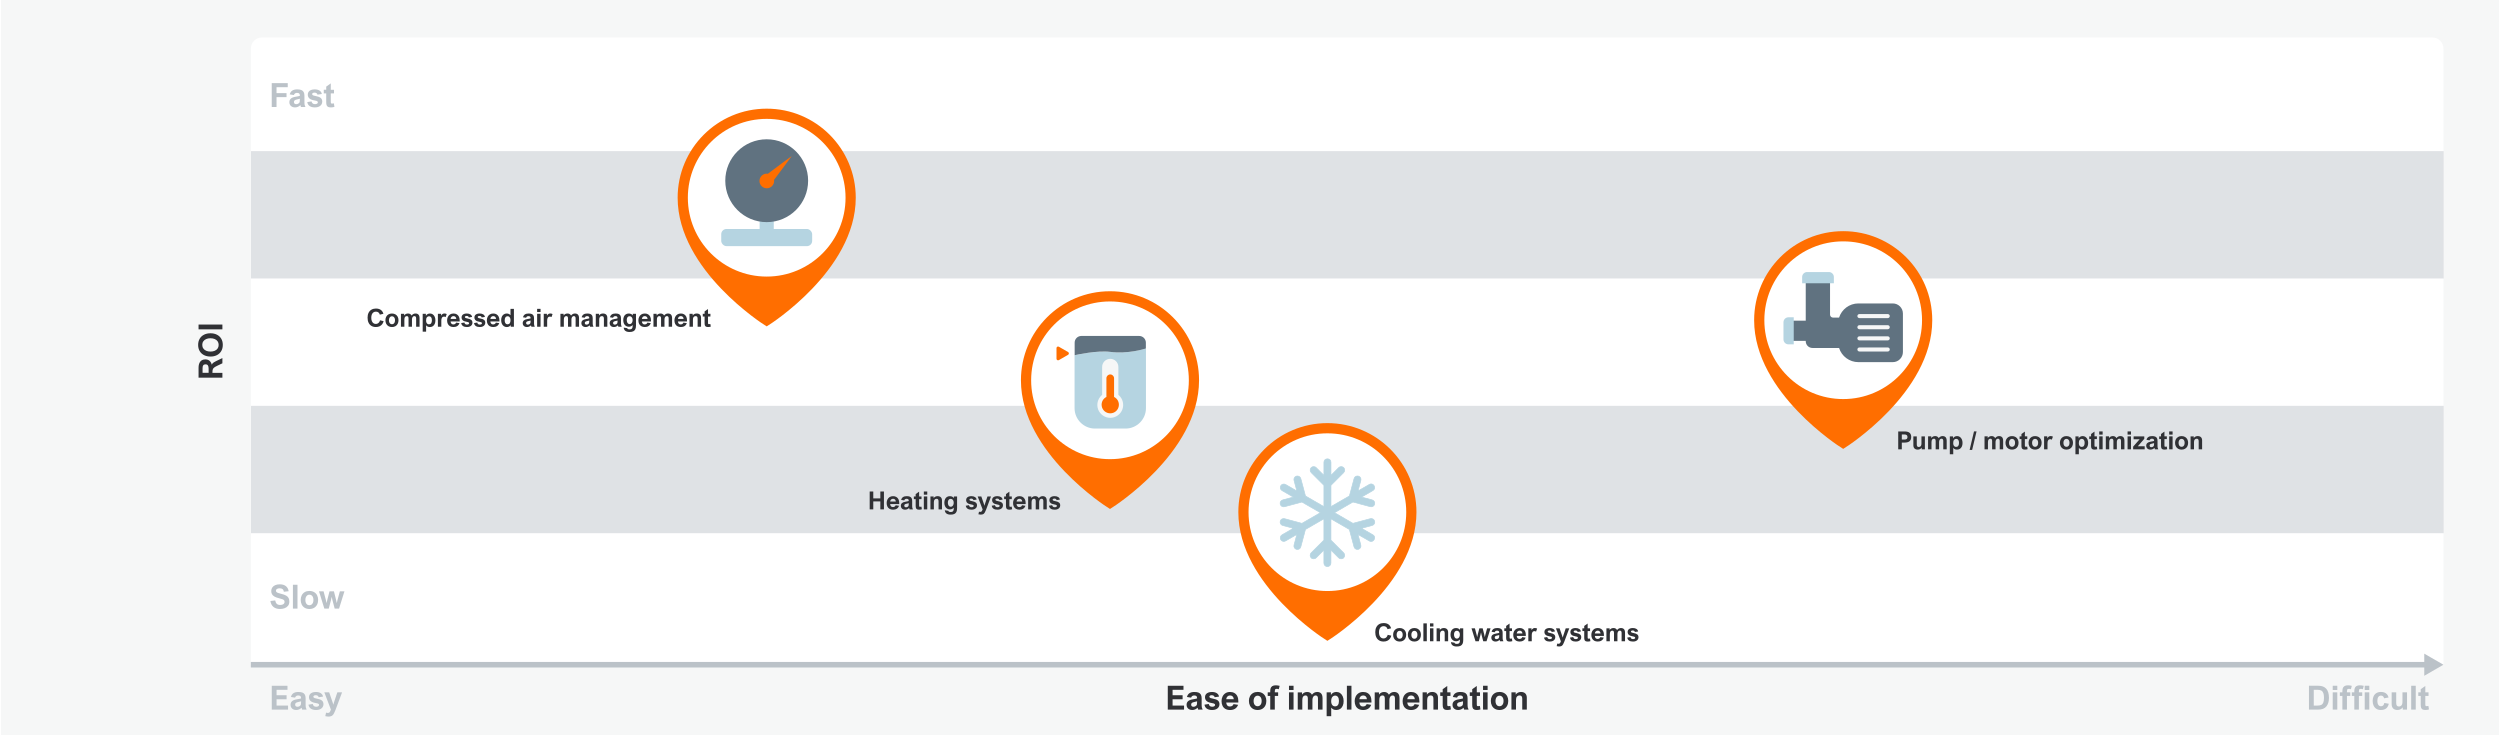 <?xml version="1.0" encoding="UTF-8" standalone="no"?>
<svg xmlns="http://www.w3.org/2000/svg" data-name="Ebene 4" height="659" id="Ebene_4" viewBox="0 0 1800 530" width="2240">
    
      
  
  <defs>
            
    
    <style>
      .cls-1 {
        opacity: .2;
      }

      .cls-1, .cls-2, .cls-3, .cls-4, .cls-5, .cls-6, .cls-7, .cls-8, .cls-9, .cls-10 {
        stroke-width: 0px;
      }

      .cls-1, .cls-6 {
        fill: #607280;
      }

      .cls-2 {
        fill: #f6f7f7;
      }

      .cls-3 {
        fill: #bbc2c8;
      }

      .cls-4 {
        fill: #303135;
      }

      .cls-11 {
        fill: none;
        stroke: #bbc2c8;
        stroke-width: 4px;
      }

      .cls-11, .cls-12 {
        stroke-miterlimit: 10;
      }

      .cls-5, .cls-13 {
        fill: #b5d4e1;
      }

      .cls-7 {
        fill: #ff6e00;
      }

      .cls-12 {
        stroke: #ff6e00;
        stroke-width: 6.31px;
      }

      .cls-12, .cls-9 {
        fill: #ff6e00;
      }

      .cls-8 {
        fill: #f6f7f7;
      }

      .cls-13 {
        stroke: #b5d4e1;
        stroke-width: .48px;
      }

      .cls-10 {
        fill: #fff;
      }
    </style>
          
  
  </defs>
      
  
  <g data-name="Ebene 52" id="Ebene_52">
            
    
    <rect class="cls-8" height="530" width="1800"/>
            
    
    <path class="cls-10" d="M188,27h1564c4.42,0,8,3.58,8,8v444H180V35c0-4.42,3.58-8,8-8Z"/>
            
    
    <rect class="cls-1" height="91.77" width="1580" x="180.12" y="108.9"/>
            
    
    <rect class="cls-1" height="91.77" width="1580" x="180.12" y="292.46"/>
            
    
    <g>
                  
      
      <g>
                        
        
        <path class="cls-12" d="M551.73,81.46c-33.7,0-61.02,27.32-61.02,61.02,0,50.39,61.02,88.98,61.02,88.98,0,0,61.02-38.59,61.02-88.98,0-33.7-27.32-61.02-61.02-61.02Z"/>
                        
        
        <circle class="cls-10" cx="551.73" cy="142.48" r="56.82"/>
                      
      
      </g>
                  
      
      <g>
                        
        
        <rect class="cls-5" height="15.86" width="10.19" x="546.63" y="156.51"/>
                        
        
        <circle class="cls-6" cx="551.73" cy="130.22" r="29.85"/>
                        
        
        <path class="cls-7" d="M552.56,125.21h-.04c-.23-.05-.46-.09-.72-.09-2.91,0-5.28,2.37-5.28,5.28s2.37,5.28,5.28,5.28,5.28-2.37,5.28-5.28c0-.26-.04-.49-.08-.71v-.05c4.1-5.38,11.63-15.66,11.71-15.76l1.05-1.43-1.43,1.05c-.1.08-10.38,7.6-15.76,11.71Z"/>
                        
        
        <rect class="cls-5" height="12.38" rx="3.79" ry="3.79" width="65.53" x="518.96" y="165"/>
                      
      
      </g>
                
    
    </g>
            
    
    <g>
                  
      
      <path class="cls-4" d="M270.09,224.58c-.71,0-1.31.19-1.81.56s-.87.89-1.12,1.55c-.25.66-.38,1.41-.38,2.26,0,.91.13,1.7.39,2.37s.63,1.19,1.12,1.56c.49.37,1.08.55,1.77.55.48,0,.93-.11,1.34-.32s.76-.51,1.05-.91.5-.86.64-1.39l2.58.61c-.2.85-.55,1.59-1.04,2.23-.5.64-1.12,1.13-1.89,1.48s-1.63.53-2.6.53c-1.27,0-2.35-.27-3.25-.81s-1.59-1.32-2.07-2.33-.71-2.23-.71-3.63.24-2.51.73-3.49,1.19-1.75,2.1-2.27,1.97-.79,3.2-.79c1.41,0,2.56.32,3.47.95s1.54,1.58,1.91,2.83l-2.57.62c-.43-1.44-1.38-2.16-2.85-2.16Z"/>
                  
      
      <path class="cls-4" d="M276.98,230.73c0-.91.19-1.74.56-2.47s.92-1.31,1.63-1.72,1.54-.62,2.5-.62,1.83.21,2.54.63c.71.42,1.26.99,1.63,1.72.37.73.56,1.56.56,2.48s-.19,1.81-.56,2.55-.92,1.32-1.63,1.74c-.71.42-1.55.63-2.52.63s-1.81-.21-2.52-.63c-.71-.42-1.25-1-1.63-1.75s-.56-1.6-.56-2.57ZM281.67,227.92c-.41,0-.78.11-1.1.34s-.58.56-.77.99-.28.94-.28,1.53.09,1.09.26,1.52c.18.43.43.76.75.99s.71.35,1.15.35.82-.11,1.16-.34.59-.56.77-.99.27-.95.27-1.54-.09-1.07-.26-1.49-.43-.76-.76-1c-.33-.24-.73-.36-1.18-.36Z"/>
                  
      
      <path class="cls-4" d="M298.6,225.91c.97,0,1.71.28,2.22.83.51.55.76,1.43.76,2.63v6.07h-2.47v-6.03c0-.52-.1-.91-.31-1.2s-.52-.42-.94-.42c-.35,0-.66.1-.92.3-.26.2-.47.49-.62.88s-.22.84-.22,1.37v5.1h-2.47v-5.9c0-.55-.09-.98-.27-1.29-.18-.31-.5-.46-.94-.46-1.2,0-1.79.85-1.79,2.55v5.1h-2.47v-9.33h2.3v1.19h.02c.36-.47.76-.82,1.21-1.05.45-.23.98-.35,1.58-.35,1.17,0,2.02.49,2.56,1.47.39-.5.82-.87,1.28-1.11s.96-.36,1.49-.36Z"/>
                  
      
      <path class="cls-4" d="M306.34,234.45h-.04v4.57h-2.47v-12.89h2.3v1.37h.04c.32-.54.74-.94,1.25-1.2s1.06-.39,1.65-.39c.75,0,1.42.2,2.02.61.59.41,1.06.99,1.4,1.74s.51,1.62.51,2.62-.17,1.84-.5,2.56-.8,1.28-1.39,1.66-1.28.57-2.06.57c-.6,0-1.11-.09-1.51-.26s-.8-.5-1.2-.96ZM308.48,227.88c-.64,0-1.16.25-1.58.74s-.62,1.28-.62,2.37c0,.56.09,1.04.26,1.45s.42.72.73.94.69.33,1.12.33c.68,0,1.2-.25,1.55-.75.35-.5.53-1.23.53-2.18s-.18-1.62-.53-2.12-.84-.76-1.46-.76Z"/>
                  
      
      <path class="cls-4" d="M319.18,228.14c-.63,0-1.1.25-1.43.76s-.49,1.22-.49,2.14v4.4h-2.47v-9.33h2.29v1.32h.04c.33-.54.68-.94,1.05-1.17.37-.24.81-.36,1.34-.36.32,0,.6.04.87.11s.52.17.77.3l-.79,2.2c-.13-.09-.31-.17-.54-.25s-.44-.12-.61-.12Z"/>
                  
      
      <path class="cls-4" d="M325.92,233.78c.52,0,.95-.12,1.29-.36.34-.24.57-.55.7-.95l2.46.39c-.33.91-.86,1.6-1.6,2.08s-1.64.72-2.72.72c-1.01,0-1.86-.2-2.55-.6s-1.21-.96-1.56-1.68-.52-1.57-.52-2.54c0-.9.18-1.72.54-2.47s.89-1.35,1.58-1.79,1.51-.67,2.47-.67,1.7.19,2.37.58c.67.38,1.19.95,1.56,1.69.37.74.55,1.64.55,2.69v.76h-6.56c.06.69.26,1.22.61,1.6s.8.56,1.37.56ZM323.95,229.81h4.09c-.06-.65-.26-1.15-.62-1.49s-.82-.52-1.4-.52-1.02.18-1.4.53c-.38.36-.61.85-.68,1.48Z"/>
                  
      
      <path class="cls-4" d="M335.54,227.67c-.39,0-.71.07-.95.21-.24.14-.36.33-.36.57,0,.18.06.34.17.46s.32.24.61.34c.29.1.7.2,1.22.29,1.18.2,2.06.54,2.62,1.01s.84,1.13.84,1.99c0,.6-.16,1.14-.47,1.61s-.77.85-1.37,1.12-1.29.4-2.1.4c-1.22,0-2.19-.24-2.89-.73s-1.13-1.21-1.27-2.15l2.31-.37c.11.49.3.86.6,1.11s.71.37,1.26.37c.47,0,.84-.09,1.12-.26s.42-.42.42-.73c0-.17-.05-.31-.14-.43s-.27-.23-.52-.32-.61-.18-1.08-.25c-1.29-.2-2.24-.56-2.82-1.09s-.88-1.23-.88-2.11c0-.57.15-1.06.45-1.49s.73-.75,1.29-.97,1.22-.34,1.99-.34c1.09,0,1.97.22,2.64.65s1.07,1.05,1.21,1.85l-2.36.34c-.07-.35-.24-.61-.51-.8s-.61-.28-1.02-.28Z"/>
                  
      
      <path class="cls-4" d="M344.79,227.67c-.39,0-.71.07-.95.21-.24.14-.36.33-.36.57,0,.18.06.34.17.46s.32.24.61.34c.29.1.7.2,1.22.29,1.18.2,2.06.54,2.62,1.01s.84,1.13.84,1.99c0,.6-.16,1.14-.47,1.61s-.77.85-1.37,1.12-1.29.4-2.1.4c-1.22,0-2.19-.24-2.89-.73s-1.13-1.21-1.27-2.15l2.31-.37c.11.49.3.86.6,1.11s.71.37,1.26.37c.47,0,.84-.09,1.12-.26s.42-.42.42-.73c0-.17-.05-.31-.14-.43s-.27-.23-.52-.32-.61-.18-1.08-.25c-1.29-.2-2.24-.56-2.82-1.09s-.88-1.23-.88-2.11c0-.57.15-1.06.45-1.49s.73-.75,1.29-.97,1.22-.34,1.99-.34c1.09,0,1.97.22,2.64.65s1.07,1.05,1.21,1.85l-2.36.34c-.07-.35-.24-.61-.51-.8s-.61-.28-1.02-.28Z"/>
                  
      
      <path class="cls-4" d="M354.57,233.78c.52,0,.95-.12,1.29-.36.34-.24.57-.55.7-.95l2.46.39c-.33.91-.86,1.6-1.6,2.08s-1.64.72-2.72.72c-1.01,0-1.86-.2-2.55-.6s-1.21-.96-1.56-1.68-.52-1.57-.52-2.54c0-.9.18-1.72.54-2.47s.89-1.35,1.58-1.79,1.51-.67,2.47-.67,1.7.19,2.37.58c.67.38,1.19.95,1.56,1.69.37.74.55,1.64.55,2.69v.76h-6.56c.06.69.26,1.22.61,1.6s.8.56,1.37.56ZM352.61,229.81h4.09c-.06-.65-.26-1.15-.62-1.49s-.82-.52-1.4-.52-1.02.18-1.4.53c-.38.36-.61.85-.68,1.48Z"/>
                  
      
      <path class="cls-4" d="M369.57,235.45h-2.3v-1.13h-.04c-.35.47-.76.81-1.22,1.03s-.99.33-1.58.33c-.78,0-1.48-.2-2.09-.61s-1.09-.98-1.44-1.73-.52-1.63-.52-2.64c0-.95.17-1.79.5-2.51s.81-1.28,1.42-1.68c.61-.39,1.31-.59,2.11-.59.54,0,1.04.1,1.5.31.45.21.84.51,1.16.89h.03v-4.55h2.47v12.88ZM365.03,227.88c-.67,0-1.19.26-1.56.79-.37.53-.55,1.24-.55,2.15,0,.61.08,1.13.25,1.56.17.43.4.76.71.98.31.23.67.34,1.09.34.7,0,1.23-.25,1.6-.76s.55-1.23.55-2.17c0-.57-.09-1.08-.26-1.52s-.42-.78-.74-1.02-.68-.36-1.08-.36Z"/>
                  
      
      <path class="cls-4" d="M384.6,235.45h-2.43c-.12-.27-.22-.61-.3-1.03-.83.83-1.79,1.25-2.9,1.25-.61,0-1.15-.12-1.61-.35s-.82-.56-1.07-.99c-.25-.42-.38-.91-.38-1.45,0-.83.27-1.48.81-1.97s1.37-.82,2.5-.99,1.92-.35,2.37-.51v-.18c0-.54-.13-.92-.4-1.12-.27-.2-.66-.3-1.18-.3-.41,0-.75.09-1.03.28s-.48.48-.62.89l-2.25-.34c.25-.94.7-1.62,1.37-2.06s1.56-.66,2.68-.66c.91,0,1.65.12,2.22.35.57.23.99.6,1.27,1.1s.41,1.16.41,1.98v3.81c0,.45.03.82.1,1.12s.21.69.45,1.19ZM379.69,231.45c-.88.18-1.32.6-1.32,1.28,0,.38.11.67.33.88s.53.31.93.31.78-.1,1.12-.31c.23-.14.41-.29.52-.44.11-.15.19-.36.24-.63s.07-.63.07-1.11v-.45c-.43.16-1.06.31-1.89.47Z"/>
                  
      
      <path class="cls-4" d="M386.3,224.85v-2.29h2.47v2.29h-2.47ZM386.3,235.45v-9.33h2.47v9.33h-2.47Z"/>
                  
      
      <path class="cls-4" d="M395.45,228.14c-.63,0-1.1.25-1.43.76s-.49,1.22-.49,2.14v4.4h-2.47v-9.33h2.29v1.32h.04c.33-.54.68-.94,1.05-1.17.37-.24.81-.36,1.34-.36.32,0,.6.04.87.11s.52.17.77.3l-.79,2.2c-.13-.09-.31-.17-.54-.25s-.44-.12-.61-.12Z"/>
                  
      
      <path class="cls-4" d="M413.52,225.91c.97,0,1.71.28,2.22.83.51.55.76,1.43.76,2.63v6.07h-2.47v-6.03c0-.52-.1-.91-.31-1.2s-.52-.42-.94-.42c-.35,0-.66.1-.92.3-.26.2-.47.49-.62.88s-.22.84-.22,1.37v5.1h-2.47v-5.9c0-.55-.09-.98-.27-1.29-.18-.31-.5-.46-.94-.46-1.2,0-1.79.85-1.79,2.55v5.1h-2.47v-9.33h2.3v1.19h.02c.36-.47.76-.82,1.21-1.05.45-.23.98-.35,1.58-.35,1.17,0,2.02.49,2.56,1.47.39-.5.82-.87,1.28-1.11s.96-.36,1.49-.36Z"/>
                  
      
      <path class="cls-4" d="M426.88,235.45h-2.43c-.12-.27-.22-.61-.3-1.03-.83.83-1.79,1.25-2.9,1.25-.61,0-1.15-.12-1.61-.35s-.82-.56-1.07-.99c-.25-.42-.38-.91-.38-1.45,0-.83.27-1.48.81-1.97s1.37-.82,2.5-.99,1.92-.35,2.37-.51v-.18c0-.54-.13-.92-.4-1.12-.27-.2-.66-.3-1.18-.3-.41,0-.75.09-1.03.28s-.48.48-.62.89l-2.25-.34c.25-.94.7-1.62,1.37-2.06s1.56-.66,2.68-.66c.91,0,1.65.12,2.22.35.57.23.99.6,1.27,1.1s.41,1.16.41,1.98v3.81c0,.45.03.82.1,1.12s.21.69.45,1.19ZM421.98,231.45c-.88.18-1.32.6-1.32,1.28,0,.38.11.67.33.88s.53.31.93.31.78-.1,1.12-.31c.23-.14.41-.29.52-.44.11-.15.19-.36.24-.63s.07-.63.07-1.11v-.45c-.43.16-1.06.31-1.89.47Z"/>
                  
      
      <path class="cls-4" d="M434.41,229.62c0-.6-.11-1.05-.33-1.36-.22-.31-.59-.46-1.12-.46-.57,0-1.03.2-1.39.61s-.54,1.03-.53,1.87v5.17h-2.47v-9.33h2.3v1.22c.33-.47.74-.82,1.23-1.07.49-.24,1.02-.36,1.61-.36,1.03,0,1.81.27,2.36.82.54.55.82,1.32.82,2.31v6.41h-2.47v-5.83Z"/>
                  
      
      <path class="cls-4" d="M447.26,235.45h-2.43c-.12-.27-.22-.61-.3-1.03-.83.83-1.79,1.25-2.9,1.25-.61,0-1.15-.12-1.61-.35s-.82-.56-1.07-.99c-.25-.42-.38-.91-.38-1.45,0-.83.27-1.48.81-1.97s1.37-.82,2.5-.99,1.92-.35,2.37-.51v-.18c0-.54-.13-.92-.4-1.12-.27-.2-.66-.3-1.18-.3-.41,0-.75.09-1.03.28s-.48.48-.62.89l-2.25-.34c.25-.94.7-1.62,1.37-2.06s1.56-.66,2.68-.66c.91,0,1.65.12,2.22.35.57.23.99.6,1.27,1.1s.41,1.16.41,1.98v3.81c0,.45.03.82.1,1.12s.21.69.45,1.19ZM442.36,231.45c-.88.18-1.32.6-1.32,1.28,0,.38.11.67.33.88s.53.31.93.31.78-.1,1.12-.31c.23-.14.41-.29.52-.44.11-.15.19-.36.24-.63s.07-.63.07-1.11v-.45c-.43.16-1.06.31-1.89.47Z"/>
                  
      
      <path class="cls-4" d="M457.54,226.12v8.47c0,1.11-.16,2-.49,2.68s-.83,1.17-1.51,1.49-1.55.47-2.62.47c-2.63,0-4.04-1.05-4.24-3.16l2.56.41c.06.3.23.52.51.66.28.14.7.21,1.27.21.67,0,1.19-.17,1.55-.52s.54-.9.54-1.66v-.98h-.04c-.25.37-.61.67-1.1.91-.49.24-1.02.36-1.61.36-.79,0-1.48-.2-2.09-.6s-1.08-.96-1.41-1.68c-.33-.72-.5-1.53-.5-2.45,0-1.01.16-1.87.48-2.59s.78-1.27,1.38-1.65c.6-.38,1.31-.57,2.11-.57.62,0,1.18.12,1.67.35.49.23.89.56,1.19,1h.04v-1.13h2.3ZM452.89,227.88c-.42,0-.78.11-1.08.34s-.53.54-.68.95-.23.88-.23,1.42c0,.57.08,1.09.25,1.53.16.45.4.8.71,1.05s.67.38,1.09.38.8-.12,1.13-.37.58-.59.76-1.03.27-.95.27-1.52c0-.53-.09-1-.27-1.42s-.43-.75-.76-.98c-.33-.24-.72-.36-1.16-.36Z"/>
                  
      
      <path class="cls-4" d="M463.77,233.78c.52,0,.95-.12,1.29-.36.34-.24.57-.55.7-.95l2.46.39c-.33.91-.86,1.6-1.6,2.08s-1.64.72-2.72.72c-1.01,0-1.86-.2-2.55-.6s-1.21-.96-1.56-1.68-.52-1.57-.52-2.54c0-.9.18-1.72.54-2.47s.89-1.35,1.58-1.79,1.51-.67,2.47-.67,1.7.19,2.37.58c.67.38,1.19.95,1.56,1.69.37.74.55,1.64.55,2.69v.76h-6.56c.06.69.26,1.22.61,1.6s.8.56,1.37.56ZM461.8,229.81h4.09c-.06-.65-.26-1.15-.62-1.49s-.82-.52-1.4-.52-1.02.18-1.4.53c-.38.36-.61.85-.68,1.48Z"/>
                  
      
      <path class="cls-4" d="M480.57,225.91c.97,0,1.71.28,2.22.83.51.55.76,1.43.76,2.63v6.07h-2.47v-6.03c0-.52-.1-.91-.31-1.2s-.52-.42-.94-.42c-.35,0-.66.1-.92.3-.26.2-.47.49-.62.88s-.22.84-.22,1.37v5.1h-2.47v-5.9c0-.55-.09-.98-.27-1.29-.18-.31-.5-.46-.94-.46-1.2,0-1.79.85-1.79,2.55v5.1h-2.47v-9.33h2.3v1.19h.02c.36-.47.76-.82,1.21-1.05.45-.23.98-.35,1.58-.35,1.17,0,2.02.49,2.56,1.47.39-.5.82-.87,1.28-1.11s.96-.36,1.49-.36Z"/>
                  
      
      <path class="cls-4" d="M489.74,233.78c.52,0,.95-.12,1.29-.36.34-.24.57-.55.7-.95l2.46.39c-.33.91-.86,1.6-1.6,2.08s-1.64.72-2.72.72c-1.01,0-1.86-.2-2.55-.6s-1.21-.96-1.56-1.68-.52-1.57-.52-2.54c0-.9.18-1.72.54-2.47s.89-1.35,1.58-1.79,1.51-.67,2.47-.67,1.7.19,2.37.58c.67.38,1.19.95,1.56,1.69.37.74.55,1.64.55,2.69v.76h-6.56c.06.69.26,1.22.61,1.6s.8.56,1.37.56ZM487.77,229.81h4.09c-.06-.65-.26-1.15-.62-1.49s-.82-.52-1.4-.52-1.02.18-1.4.53c-.38.36-.61.85-.68,1.48Z"/>
                  
      
      <path class="cls-4" d="M501.94,229.62c0-.6-.11-1.05-.33-1.36-.22-.31-.59-.46-1.12-.46-.57,0-1.03.2-1.39.61s-.54,1.03-.53,1.87v5.17h-2.47v-9.33h2.3v1.22c.33-.47.74-.82,1.23-1.07.49-.24,1.02-.36,1.61-.36,1.03,0,1.81.27,2.36.82.54.55.82,1.32.82,2.31v6.41h-2.47v-5.83Z"/>
                  
      
      <path class="cls-4" d="M511.18,226.12v1.96h-1.74v4.54c0,.27.02.47.06.61.04.14.11.24.2.29s.24.08.44.08c.3,0,.63-.05.98-.14l.31,1.91c-.27.09-.57.16-.9.21s-.66.08-.99.08c-.66,0-1.17-.09-1.54-.27s-.63-.48-.79-.89c-.16-.41-.23-.98-.23-1.71v-4.71h-1.32v-1.96h1.32v-1.71l2.47-1.75v3.45h1.74Z"/>
                
    
    </g>
            
    
    <g>
                  
      
      <g>
                        
        
        <path class="cls-12" d="M1327.46,169.73c-33.7,0-61.02,27.32-61.02,61.02,0,50.39,61.02,88.98,61.02,88.98,0,0,61.02-38.59,61.02-88.98,0-33.7-27.32-61.02-61.02-61.02Z"/>
                        
        
        <circle class="cls-10" cx="1327.46" cy="230.75" r="56.82"/>
                      
      
      </g>
                  
      
      <g>
                        
        
        <rect class="cls-2" height="31.61" width="28.92" x="1335.53" y="224.94"/>
                        
        
        <path class="cls-6" d="M1291.16,245.64h9.31v.26c0,2.68,2.17,4.85,4.85,4.85h19.17c1.86,5.91,7.4,10.21,13.92,10.21h24.8c4.03,0,7.29-3.27,7.29-7.29v-27.72c0-4.03-3.27-7.29-7.29-7.29h-24.8c-6.52,0-12.05,4.3-13.92,10.21h-4.37c-1.18,0-2.14-.96-2.14-2.14v-23.3h-17.51v27.63h-9.31v14.59ZM1359.56,253.3h-20.42c-.81,0-1.46-.65-1.46-1.46s.65-1.46,1.46-1.46h20.42c.81,0,1.46.65,1.46,1.46s-.65,1.46-1.46,1.46ZM1359.56,245.28h-20.42c-.81,0-1.46-.65-1.46-1.46s.65-1.46,1.46-1.46h20.42c.81,0,1.46.65,1.46,1.46s-.65,1.46-1.46,1.46ZM1359.56,237.25h-20.42c-.81,0-1.46-.65-1.46-1.46s.65-1.46,1.46-1.46h20.42c.81,0,1.46.65,1.46,1.46s-.65,1.46-1.46,1.46ZM1359.56,229.23h-20.42c-.81,0-1.46-.65-1.46-1.46s.65-1.46,1.46-1.46h20.42c.81,0,1.46.65,1.46,1.46s-.65,1.46-1.46,1.46Z"/>
                        
        
        <path class="cls-5" d="M1301.46,196.03h15.69c1.98,0,3.59,1.61,3.59,3.59v4.48h-22.86v-4.48c0-1.98,1.61-3.59,3.59-3.59Z"/>
                        
        
        <path class="cls-5" d="M1288.01,228.64h3.81v19.5h-3.81c-1.98,0-3.59-1.61-3.59-3.59v-12.33c0-1.98,1.61-3.59,3.59-3.59Z"/>
                      
      
      </g>
                
    
    </g>
            
    
    <g>
                  
      
      <path class="cls-4" d="M1376.47,314.86c0,1.39-.39,2.41-1.18,3.08s-2,.99-3.63.99h-1.96v4.85h-2.59v-12.88h4.55c1.66,0,2.87.33,3.65,1s1.16,1.66,1.16,2.96ZM1373.78,314.9c0-.59-.18-1.04-.53-1.35s-.9-.47-1.63-.47h-1.92v3.67h1.92c.78,0,1.33-.16,1.67-.47.33-.31.5-.77.5-1.38Z"/>
                  
      
      <path class="cls-4" d="M1381.95,322.11c.3,0,.6-.07.89-.21s.53-.4.73-.77.29-.86.29-1.49v-5.19h2.47v9.33h-2.3v-1.22c-.33.46-.74.82-1.23,1.07-.49.25-1.02.37-1.6.37-1.04,0-1.83-.28-2.37-.83s-.81-1.32-.81-2.32v-6.4h2.47v5.83c0,.62.12,1.08.35,1.38s.6.45,1.11.45Z"/>
                  
      
      <path class="cls-4" d="M1399.06,314.24c.97,0,1.71.28,2.22.83.51.55.76,1.43.76,2.63v6.07h-2.47v-6.03c0-.52-.1-.91-.31-1.2s-.52-.42-.94-.42c-.35,0-.66.1-.92.3-.26.2-.47.49-.62.88s-.22.84-.22,1.37v5.1h-2.47v-5.9c0-.55-.09-.98-.27-1.29-.18-.31-.5-.46-.94-.46-1.2,0-1.79.85-1.79,2.55v5.1h-2.47v-9.33h2.3v1.19h.02c.36-.47.76-.82,1.21-1.05.45-.23.98-.35,1.58-.35,1.17,0,2.02.49,2.56,1.47.39-.5.82-.87,1.28-1.11s.96-.36,1.49-.36Z"/>
                  
      
      <path class="cls-4" d="M1406.8,322.78h-.04v4.57h-2.47v-12.89h2.3v1.37h.04c.32-.54.74-.94,1.25-1.2s1.06-.39,1.65-.39c.75,0,1.42.2,2.02.61.59.41,1.06.99,1.4,1.74s.51,1.62.51,2.62-.17,1.84-.5,2.56-.8,1.28-1.39,1.66-1.28.57-2.06.57c-.6,0-1.11-.09-1.51-.26s-.8-.5-1.2-.96ZM1408.93,316.21c-.64,0-1.16.25-1.58.74s-.62,1.28-.62,2.37c0,.56.09,1.04.26,1.45s.42.72.73.94.69.33,1.12.33c.68,0,1.2-.25,1.55-.75.35-.5.53-1.23.53-2.18s-.18-1.62-.53-2.12-.84-.76-1.46-.76Z"/>
                  
      
      <path class="cls-4" d="M1418.56,324.21l3.15-13.32h1.85l-3.18,13.32h-1.82Z"/>
                  
      
      <path class="cls-4" d="M1439.74,314.24c.97,0,1.71.28,2.22.83.51.55.76,1.43.76,2.63v6.07h-2.47v-6.03c0-.52-.1-.91-.31-1.2s-.52-.42-.94-.42c-.35,0-.66.1-.92.3-.26.2-.47.49-.62.88s-.22.84-.22,1.37v5.1h-2.47v-5.9c0-.55-.09-.98-.27-1.29-.18-.31-.5-.46-.94-.46-1.2,0-1.79.85-1.79,2.55v5.1h-2.47v-9.33h2.3v1.19h.02c.36-.47.76-.82,1.21-1.05.45-.23.98-.35,1.58-.35,1.17,0,2.02.49,2.56,1.47.39-.5.82-.87,1.28-1.11s.96-.36,1.49-.36Z"/>
                  
      
      <path class="cls-4" d="M1444.41,319.06c0-.91.19-1.74.56-2.47s.92-1.31,1.63-1.72,1.54-.62,2.5-.62,1.83.21,2.54.63c.71.42,1.26.99,1.63,1.72.37.73.56,1.56.56,2.48s-.19,1.81-.56,2.55-.92,1.32-1.63,1.74c-.71.42-1.55.63-2.52.63s-1.81-.21-2.52-.63c-.71-.42-1.25-1-1.63-1.75s-.56-1.6-.56-2.57ZM1449.1,316.25c-.41,0-.78.11-1.1.34s-.58.56-.77.99-.28.94-.28,1.53.09,1.09.26,1.52c.18.43.43.76.75.99s.71.35,1.15.35.82-.11,1.16-.34.59-.56.77-.99.27-.95.27-1.54-.09-1.07-.26-1.49-.43-.76-.76-1c-.33-.24-.73-.36-1.18-.36Z"/>
                  
      
      <path class="cls-4" d="M1460.11,314.45v1.96h-1.74v4.54c0,.27.02.47.06.61.04.14.11.24.2.29s.24.08.44.08c.3,0,.63-.05.98-.14l.31,1.91c-.27.09-.57.16-.9.21s-.66.08-.99.08c-.66,0-1.17-.09-1.54-.27s-.63-.48-.79-.89c-.16-.41-.23-.98-.23-1.71v-4.71h-1.32v-1.96h1.32v-1.71l2.47-1.75v3.45h1.74Z"/>
                  
      
      <path class="cls-4" d="M1461.04,319.06c0-.91.19-1.74.56-2.47s.92-1.31,1.63-1.72,1.54-.62,2.5-.62,1.83.21,2.54.63c.71.42,1.26.99,1.63,1.72.37.73.56,1.56.56,2.48s-.19,1.81-.56,2.55-.92,1.32-1.63,1.74c-.71.42-1.55.63-2.52.63s-1.81-.21-2.52-.63c-.71-.42-1.25-1-1.63-1.75s-.56-1.6-.56-2.57ZM1465.73,316.25c-.41,0-.78.11-1.1.34s-.58.56-.77.99-.28.94-.28,1.53.09,1.09.26,1.52c.18.43.43.76.75.99s.71.35,1.15.35.82-.11,1.16-.34.59-.56.77-.99.27-.95.27-1.54-.09-1.07-.26-1.49-.43-.76-.76-1c-.33-.24-.73-.36-1.18-.36Z"/>
                  
      
      <path class="cls-4" d="M1476.61,316.47c-.63,0-1.1.25-1.43.76s-.49,1.22-.49,2.14v4.4h-2.47v-9.33h2.29v1.32h.04c.33-.54.68-.94,1.05-1.17.37-.24.81-.36,1.34-.36.32,0,.6.04.87.11s.52.17.77.3l-.79,2.2c-.13-.09-.31-.17-.54-.25s-.44-.12-.61-.12Z"/>
                  
      
      <path class="cls-4" d="M1483.63,319.06c0-.91.19-1.74.56-2.47s.92-1.31,1.63-1.72,1.54-.62,2.5-.62,1.83.21,2.54.63c.71.42,1.26.99,1.63,1.72.37.73.56,1.56.56,2.48s-.19,1.81-.56,2.55-.92,1.32-1.63,1.74c-.71.42-1.55.63-2.52.63s-1.81-.21-2.52-.63c-.71-.42-1.25-1-1.63-1.75s-.56-1.6-.56-2.57ZM1488.32,316.25c-.41,0-.78.11-1.1.34s-.58.56-.77.99-.28.94-.28,1.53.09,1.09.26,1.52c.18.43.43.76.75.99s.71.35,1.15.35.82-.11,1.16-.34.59-.56.77-.99.27-.95.27-1.54-.09-1.07-.26-1.49-.43-.76-.76-1c-.33-.24-.73-.36-1.18-.36Z"/>
                  
      
      <path class="cls-4" d="M1497.32,322.78h-.04v4.57h-2.47v-12.89h2.3v1.37h.04c.32-.54.74-.94,1.25-1.2s1.06-.39,1.65-.39c.75,0,1.42.2,2.02.61.59.41,1.06.99,1.4,1.74s.51,1.62.51,2.62-.17,1.84-.5,2.56-.8,1.28-1.39,1.66-1.28.57-2.06.57c-.6,0-1.11-.09-1.51-.26s-.8-.5-1.2-.96ZM1499.46,316.21c-.64,0-1.16.25-1.58.74s-.62,1.28-.62,2.37c0,.56.09,1.04.26,1.45s.42.72.73.94.69.33,1.12.33c.68,0,1.2-.25,1.55-.75.35-.5.53-1.23.53-2.18s-.18-1.62-.53-2.12-.84-.76-1.46-.76Z"/>
                  
      
      <path class="cls-4" d="M1510.28,314.45v1.96h-1.74v4.54c0,.27.02.47.06.61.04.14.11.24.2.29s.24.08.44.08c.3,0,.63-.05.98-.14l.31,1.91c-.27.09-.57.16-.9.21s-.66.08-.99.08c-.66,0-1.17-.09-1.54-.27s-.63-.48-.79-.89c-.16-.41-.23-.98-.23-1.71v-4.71h-1.32v-1.96h1.32v-1.71l2.47-1.75v3.45h1.74Z"/>
                  
      
      <path class="cls-4" d="M1511.95,313.18v-2.29h2.47v2.29h-2.47ZM1511.95,323.78v-9.33h2.47v9.33h-2.47Z"/>
                  
      
      <path class="cls-4" d="M1527.14,314.24c.97,0,1.71.28,2.22.83.51.55.76,1.43.76,2.63v6.07h-2.47v-6.03c0-.52-.1-.91-.31-1.2s-.52-.42-.94-.42c-.35,0-.66.1-.92.3-.26.2-.47.49-.62.88s-.22.84-.22,1.37v5.1h-2.47v-5.9c0-.55-.09-.98-.27-1.29-.18-.31-.5-.46-.94-.46-1.2,0-1.79.85-1.79,2.55v5.1h-2.47v-9.33h2.3v1.19h.02c.36-.47.76-.82,1.21-1.05.45-.23.98-.35,1.58-.35,1.17,0,2.02.49,2.56,1.47.39-.5.82-.87,1.28-1.11s.96-.36,1.49-.36Z"/>
                  
      
      <path class="cls-4" d="M1532.38,313.18v-2.29h2.47v2.29h-2.47ZM1532.38,323.78v-9.33h2.47v9.33h-2.47Z"/>
                  
      
      <path class="cls-4" d="M1539.74,321.6h4.98v2.18h-8.33v-1.92l4.7-5.34h-4.36v-2.06h7.7v1.75l-4.69,5.4Z"/>
                  
      
      <path class="cls-4" d="M1554.5,323.78h-2.43c-.12-.27-.22-.61-.3-1.03-.83.83-1.79,1.25-2.9,1.25-.61,0-1.15-.12-1.61-.35s-.82-.56-1.07-.99c-.25-.42-.38-.91-.38-1.45,0-.83.27-1.48.81-1.97s1.37-.82,2.5-.99,1.92-.35,2.37-.51v-.18c0-.54-.13-.92-.4-1.12-.27-.2-.66-.3-1.18-.3-.41,0-.75.09-1.03.28s-.48.48-.62.89l-2.25-.34c.25-.94.7-1.62,1.37-2.06s1.56-.66,2.68-.66c.91,0,1.65.12,2.22.35.57.23.99.6,1.27,1.1s.41,1.16.41,1.98v3.81c0,.45.03.82.1,1.12s.21.69.45,1.19ZM1549.59,319.78c-.88.18-1.32.6-1.32,1.28,0,.38.11.67.33.88s.53.31.93.31.78-.1,1.12-.31c.23-.14.41-.29.52-.44.11-.15.19-.36.24-.63s.07-.63.07-1.11v-.45c-.43.16-1.06.31-1.89.47Z"/>
                  
      
      <path class="cls-4" d="M1560.69,314.45v1.96h-1.74v4.54c0,.27.02.47.06.61.04.14.11.24.2.29s.24.08.44.08c.3,0,.63-.05.98-.14l.31,1.91c-.27.09-.57.16-.9.21s-.66.08-.99.08c-.66,0-1.17-.09-1.54-.27s-.63-.48-.79-.89c-.16-.41-.23-.98-.23-1.71v-4.71h-1.32v-1.96h1.32v-1.71l2.47-1.75v3.45h1.74Z"/>
                  
      
      <path class="cls-4" d="M1562.36,313.18v-2.29h2.47v2.29h-2.47ZM1562.36,323.78v-9.33h2.47v9.33h-2.47Z"/>
                  
      
      <path class="cls-4" d="M1566.6,319.06c0-.91.19-1.74.56-2.47s.92-1.31,1.63-1.72,1.54-.62,2.5-.62,1.83.21,2.54.63c.71.42,1.26.99,1.63,1.72.37.73.56,1.56.56,2.48s-.19,1.81-.56,2.55-.92,1.32-1.63,1.74c-.71.42-1.55.63-2.52.63s-1.81-.21-2.52-.63c-.71-.42-1.25-1-1.63-1.75s-.56-1.6-.56-2.57ZM1571.29,316.25c-.41,0-.78.11-1.1.34s-.58.56-.77.99-.28.94-.28,1.53.09,1.09.26,1.52c.18.43.43.76.75.99s.71.35,1.15.35.82-.11,1.16-.34.59-.56.77-.99.27-.95.27-1.54-.09-1.07-.26-1.49-.43-.76-.76-1c-.33-.24-.73-.36-1.18-.36Z"/>
                  
      
      <path class="cls-4" d="M1583.62,317.95c0-.6-.11-1.05-.33-1.36-.22-.31-.59-.46-1.12-.46-.57,0-1.03.2-1.39.61s-.54,1.03-.53,1.87v5.17h-2.47v-9.33h2.3v1.22c.33-.47.74-.82,1.23-1.07.49-.24,1.02-.36,1.61-.36,1.03,0,1.81.27,2.36.82.54.55.82,1.32.82,2.31v6.41h-2.47v-5.83Z"/>
                
    
    </g>
            
    
    <g>
                  
      
      <g>
                        
        
        <path class="cls-12" d="M955.77,308.06c-33.7,0-61.02,27.32-61.02,61.02,0,50.39,61.02,88.98,61.02,88.98,0,0,61.02-38.59,61.02-88.98,0-33.7-27.32-61.02-61.02-61.02Z"/>
                        
        
        <circle class="cls-10" cx="955.77" cy="369.08" r="56.82"/>
                      
      
      </g>
                  
      
      <path class="cls-13" d="M988.4,389.89c-.77.44-1.65.4-2.5-.11l-8.09-4.67,2.04,7.62c.19.66.1,1.36-.25,1.95-.35.6-.9,1.02-1.56,1.18-1.36.34-2.74-.48-3.09-1.84l-3.35-12.49-13.29-7.67v15.35l9.16,9.16c1,.97,1.01,2.58.04,3.59-.95.98-2.65.99-3.64-.02l-5.56-5.55v9.35c.02,1.39-1.11,2.54-2.49,2.56h-.08c-.66,0-1.28-.26-1.75-.73s-.75-1.14-.74-1.85v-9.34l-5.58,5.58c-.96.98-2.67.99-3.62,0-.97-1.01-.96-2.62.05-3.6l9.15-9.15v-15.35l-13.29,7.67-3.35,12.52c-.35,1.35-1.73,2.17-3.09,1.82-.66-.17-1.22-.58-1.56-1.18s-.43-1.29-.24-1.97l2.04-7.61-8.12,4.68c-1.2.71-2.76.31-3.47-.89-.35-.59-.45-1.27-.27-1.94.18-.67.61-1.22,1.22-1.57l8.1-4.68-7.62-2.04c-.67-.17-1.23-.59-1.57-1.19-.34-.6-.43-1.29-.24-1.94.38-1.35,1.79-2.14,3.15-1.76l12.49,3.35,13.29-7.67-13.29-7.68-12.51,3.35c-1.34.38-2.74-.41-3.13-1.76-.19-.65-.1-1.34.24-1.94.35-.6.91-1.02,1.59-1.2l7.6-2.03-8.11-4.68c-.6-.34-1.03-.89-1.21-1.56-.18-.66-.08-1.35.27-1.94.72-1.2,2.28-1.6,3.49-.88l8.1,4.67-2.04-7.62c-.19-.66-.1-1.36.25-1.95.35-.59.9-1.01,1.56-1.18,1.36-.34,2.74.48,3.09,1.84l3.35,12.5,13.29,7.67v-15.35l-9.16-9.16c-.99-.97-1.01-2.58-.04-3.59.95-.98,2.65-.99,3.64.02l5.56,5.57v-9.37c0-.75.22-1.37.68-1.83.46-.47,1.14-.74,1.86-.74s1.4.27,1.86.74c.46.46.68,1.08.67,1.85v9.34l5.57-5.57c.96-.99,2.67-.98,3.62,0,.97,1.01.96,2.62-.05,3.6l-9.14,9.14v15.35l13.29-7.67,3.36-12.52c.34-1.35,1.72-2.17,3.09-1.83.66.17,1.22.59,1.56,1.18.35.6.43,1.29.24,1.97l-2.04,7.6,8.11-4.68c.84-.5,1.72-.53,2.49-.1.83.47,1.38,1.43,1.38,2.38,0,.88-.48,1.63-1.34,2.12l-8.09,4.67,7.61,2.04c.67.17,1.23.59,1.57,1.19.34.6.43,1.29.24,1.94-.38,1.34-1.78,2.13-3.14,1.75l-12.49-3.35-13.29,7.68,13.29,7.67,12.51-3.35c1.34-.37,2.74.42,3.13,1.76.19.66.1,1.35-.24,1.94-.34.6-.9,1.02-1.59,1.2l-7.6,2.03,8.11,4.68c.85.48,1.32,1.23,1.33,2.1,0,.95-.55,1.91-1.37,2.38Z"/>
                
    
    </g>
            
    
    <g>
                  
      
      <path class="cls-4" d="M996.24,451.22c-.71,0-1.31.19-1.81.56s-.87.89-1.12,1.55c-.25.66-.38,1.41-.38,2.26,0,.91.13,1.7.39,2.37s.63,1.19,1.12,1.56c.49.37,1.08.55,1.77.55.48,0,.93-.11,1.34-.32s.76-.51,1.05-.91.5-.86.64-1.39l2.58.61c-.2.85-.55,1.59-1.04,2.23-.5.64-1.12,1.13-1.88,1.48s-1.63.53-2.6.53c-1.27,0-2.35-.27-3.25-.81s-1.59-1.32-2.07-2.33-.71-2.23-.71-3.63.24-2.51.73-3.49,1.19-1.75,2.1-2.27,1.97-.79,3.2-.79c1.41,0,2.56.32,3.47.95s1.54,1.58,1.91,2.83l-2.57.62c-.43-1.44-1.38-2.16-2.85-2.16Z"/>
                  
      
      <path class="cls-4" d="M1003.13,457.37c0-.91.19-1.74.56-2.47s.92-1.31,1.63-1.72,1.54-.62,2.5-.62,1.83.21,2.54.63c.71.42,1.26.99,1.63,1.72.37.73.56,1.56.56,2.48s-.19,1.81-.56,2.55-.92,1.32-1.63,1.74c-.71.42-1.55.63-2.52.63s-1.81-.21-2.52-.63c-.71-.42-1.25-1-1.63-1.75s-.56-1.6-.56-2.57ZM1007.82,454.57c-.41,0-.78.11-1.1.34s-.58.56-.77.99-.28.94-.28,1.53.09,1.09.26,1.52c.18.43.43.76.75.99s.71.35,1.15.35.82-.11,1.16-.34.59-.56.77-.99.27-.95.27-1.54-.09-1.07-.26-1.49-.43-.76-.76-1c-.33-.24-.72-.36-1.18-.36Z"/>
                  
      
      <path class="cls-4" d="M1013.75,457.37c0-.91.19-1.74.56-2.47s.92-1.31,1.63-1.72,1.54-.62,2.5-.62,1.83.21,2.54.63c.71.42,1.26.99,1.63,1.72.37.73.56,1.56.56,2.48s-.19,1.81-.56,2.55-.92,1.32-1.63,1.74c-.71.42-1.55.63-2.52.63s-1.81-.21-2.52-.63c-.71-.42-1.25-1-1.63-1.75s-.56-1.6-.56-2.57ZM1018.43,454.57c-.41,0-.78.11-1.1.34s-.58.56-.77.99-.28.94-.28,1.53.09,1.09.26,1.52c.18.43.43.76.75.99s.71.35,1.15.35.82-.11,1.16-.34.59-.56.77-.99.27-.95.27-1.54-.09-1.07-.26-1.49-.43-.76-.76-1c-.33-.24-.72-.36-1.18-.36Z"/>
                  
      
      <path class="cls-4" d="M1024.94,462.09v-12.88h2.47v12.88h-2.47Z"/>
                  
      
      <path class="cls-4" d="M1029.7,451.49v-2.29h2.47v2.29h-2.47ZM1029.7,462.09v-9.33h2.47v9.33h-2.47Z"/>
                  
      
      <path class="cls-4" d="M1040.3,456.27c0-.6-.11-1.05-.33-1.36-.22-.31-.59-.46-1.12-.46-.57,0-1.03.2-1.39.61s-.54,1.03-.53,1.87v5.17h-2.47v-9.33h2.3v1.22c.33-.47.74-.82,1.23-1.07.49-.24,1.02-.36,1.61-.36,1.03,0,1.81.27,2.36.82.54.55.82,1.32.82,2.31v6.41h-2.47v-5.83Z"/>
                  
      
      <path class="cls-4" d="M1053.66,452.77v8.47c0,1.11-.16,2-.49,2.68s-.83,1.17-1.51,1.49-1.55.47-2.62.47c-2.63,0-4.04-1.05-4.24-3.16l2.56.41c.06.3.23.52.51.66.28.14.7.21,1.27.21.67,0,1.19-.17,1.55-.52s.54-.9.54-1.66v-.98h-.04c-.25.37-.61.67-1.1.91-.49.24-1.02.36-1.61.36-.79,0-1.48-.2-2.09-.6s-1.08-.96-1.41-1.68c-.33-.72-.5-1.53-.5-2.45,0-1.01.16-1.87.48-2.59s.78-1.27,1.38-1.65c.6-.38,1.3-.57,2.11-.57.62,0,1.18.12,1.67.35.49.23.89.56,1.19,1h.04v-1.13h2.3ZM1049.01,454.53c-.42,0-.78.11-1.08.34s-.53.54-.68.95-.23.88-.23,1.42c0,.57.08,1.09.25,1.53.16.45.4.8.71,1.05s.67.38,1.08.38.8-.12,1.13-.37.58-.59.76-1.03.27-.95.27-1.52c0-.53-.09-1-.27-1.42s-.43-.75-.76-.98c-.33-.24-.72-.36-1.17-.36Z"/>
                  
      
      <path class="cls-4" d="M1063.51,458.34c.08.36.14.59.17.7h.04c.15-.71.28-1.29.39-1.74l1.17-4.54h2.39l1.15,4.61c.13.5.25,1.06.35,1.67h.04c.1-.49.23-1.04.4-1.66l1.26-4.61h2.47l-2.9,9.33h-2.37l-1.25-4.74c-.13-.5-.25-1.02-.33-1.54h-.04c-.09.51-.2,1.02-.33,1.54l-1.24,4.74h-2.39l-2.88-9.33h2.47l1.2,4.55c.06.25.15.59.25,1.02Z"/>
                  
      
      <path class="cls-4" d="M1082.59,462.09h-2.43c-.12-.27-.22-.61-.3-1.03-.83.83-1.79,1.25-2.9,1.25-.61,0-1.15-.12-1.61-.35s-.82-.56-1.07-.99c-.25-.42-.38-.91-.38-1.45,0-.83.27-1.48.81-1.97s1.37-.82,2.5-.99,1.92-.35,2.37-.51v-.18c0-.54-.13-.92-.4-1.12-.27-.2-.66-.3-1.18-.3-.41,0-.75.09-1.03.28s-.48.48-.62.89l-2.25-.34c.25-.94.7-1.62,1.37-2.06s1.56-.66,2.68-.66c.91,0,1.65.12,2.22.35.57.23,1,.6,1.27,1.1s.41,1.16.41,1.98v3.81c0,.45.03.82.1,1.12s.21.69.45,1.19ZM1077.69,458.09c-.88.18-1.32.6-1.32,1.28,0,.38.11.67.33.88s.53.31.93.31.78-.1,1.12-.31c.23-.14.41-.29.52-.44.11-.15.2-.36.24-.63s.07-.63.07-1.11v-.45c-.43.16-1.06.31-1.89.47Z"/>
                  
      
      <path class="cls-4" d="M1088.79,452.77v1.96h-1.74v4.54c0,.27.02.47.06.61.04.14.11.24.2.29s.24.08.43.08c.3,0,.63-.05.98-.14l.31,1.91c-.27.09-.57.16-.9.21s-.66.08-.99.08c-.66,0-1.17-.09-1.54-.27s-.63-.48-.79-.89c-.16-.41-.23-.98-.23-1.71v-4.71h-1.32v-1.96h1.32v-1.71l2.47-1.75v3.45h1.74Z"/>
                  
      
      <path class="cls-4" d="M1094.19,460.42c.52,0,.95-.12,1.29-.36.34-.24.57-.55.7-.95l2.46.39c-.33.91-.86,1.6-1.6,2.08s-1.64.72-2.72.72c-1.01,0-1.86-.2-2.55-.6s-1.21-.96-1.56-1.68-.52-1.57-.52-2.54c0-.9.18-1.72.54-2.47s.89-1.35,1.58-1.79,1.51-.67,2.47-.67,1.7.19,2.37.58c.67.38,1.19.95,1.56,1.69.37.74.55,1.64.55,2.69v.76h-6.56c.06.69.26,1.22.61,1.6s.8.56,1.37.56ZM1092.22,456.46h4.09c-.06-.65-.26-1.15-.62-1.49s-.82-.52-1.4-.52-1.02.18-1.4.53c-.38.36-.61.85-.68,1.48Z"/>
                  
      
      <path class="cls-4" d="M1104.95,454.79c-.63,0-1.1.25-1.43.76s-.49,1.22-.49,2.14v4.4h-2.47v-9.33h2.29v1.32h.04c.33-.54.68-.94,1.05-1.17.37-.24.81-.36,1.34-.36.32,0,.6.04.87.11s.52.17.77.3l-.79,2.2c-.13-.09-.31-.17-.54-.25s-.43-.12-.61-.12Z"/>
                  
      
      <path class="cls-4" d="M1115.84,454.32c-.39,0-.71.07-.95.21-.24.14-.36.33-.36.57,0,.18.06.34.17.46s.32.24.61.34c.29.1.7.2,1.22.29,1.18.2,2.06.54,2.62,1.01s.84,1.13.84,1.99c0,.6-.16,1.14-.47,1.61s-.77.85-1.37,1.12-1.29.4-2.1.4c-1.22,0-2.19-.24-2.89-.73s-1.13-1.21-1.27-2.15l2.31-.37c.11.49.3.86.6,1.11s.71.37,1.26.37c.47,0,.84-.09,1.12-.26s.42-.42.42-.73c0-.17-.05-.31-.14-.43s-.27-.23-.52-.32-.61-.18-1.08-.25c-1.29-.2-2.24-.56-2.82-1.09s-.88-1.23-.88-2.11c0-.57.15-1.06.45-1.49s.73-.75,1.29-.97,1.22-.34,1.99-.34c1.09,0,1.97.22,2.64.65s1.07,1.05,1.21,1.85l-2.36.34c-.07-.35-.24-.61-.51-.8s-.61-.28-1.02-.28Z"/>
                  
      
      <path class="cls-4" d="M1125.32,459.4h.04c.18-.64.3-1.06.37-1.26l1.79-5.37h2.56l-3.59,9.6c-.55,1.46-1.08,2.41-1.59,2.84-.52.45-1.25.67-2.2.67-.43,0-.99-.08-1.7-.24l.41-1.89c.36.11.65.17.87.17.3,0,.54-.05.73-.14s.36-.27.52-.52c.16-.26.33-.63.5-1.14l-3.57-9.34h2.63l1.82,5.31c.11.32.24.76.4,1.32Z"/>
                  
      
      <path class="cls-4" d="M1134.55,454.32c-.39,0-.71.07-.95.21-.24.14-.36.33-.36.57,0,.18.06.34.17.46s.32.24.61.34c.29.1.7.2,1.22.29,1.18.2,2.06.54,2.62,1.01s.84,1.13.84,1.99c0,.6-.16,1.14-.47,1.61s-.77.85-1.37,1.12-1.29.4-2.1.4c-1.22,0-2.19-.24-2.89-.73s-1.13-1.21-1.27-2.15l2.31-.37c.11.49.3.86.6,1.11s.71.37,1.26.37c.47,0,.84-.09,1.12-.26s.42-.42.42-.73c0-.17-.05-.31-.14-.43s-.27-.23-.52-.32-.61-.18-1.08-.25c-1.29-.2-2.24-.56-2.82-1.09s-.88-1.23-.88-2.11c0-.57.15-1.06.45-1.49s.73-.75,1.29-.97,1.22-.34,1.99-.34c1.09,0,1.97.22,2.64.65s1.07,1.05,1.21,1.85l-2.36.34c-.07-.35-.24-.61-.51-.8s-.61-.28-1.02-.28Z"/>
                  
      
      <path class="cls-4" d="M1145.06,452.77v1.96h-1.74v4.54c0,.27.02.47.06.61.04.14.11.24.2.29s.24.08.43.08c.3,0,.63-.05.98-.14l.31,1.91c-.27.09-.57.16-.9.21s-.66.08-.99.08c-.66,0-1.17-.09-1.54-.27s-.63-.48-.79-.89c-.16-.41-.23-.98-.23-1.71v-4.71h-1.32v-1.96h1.32v-1.71l2.47-1.75v3.45h1.74Z"/>
                  
      
      <path class="cls-4" d="M1150.47,460.42c.52,0,.95-.12,1.29-.36.34-.24.57-.55.7-.95l2.46.39c-.33.91-.86,1.6-1.6,2.08s-1.64.72-2.72.72c-1.01,0-1.86-.2-2.55-.6s-1.21-.96-1.56-1.68-.52-1.57-.52-2.54c0-.9.18-1.72.54-2.47s.89-1.35,1.58-1.79,1.51-.67,2.47-.67,1.7.19,2.37.58c.67.38,1.19.95,1.56,1.69.37.74.55,1.64.55,2.69v.76h-6.56c.06.69.26,1.22.61,1.6s.8.56,1.37.56ZM1148.5,456.46h4.09c-.06-.65-.26-1.15-.62-1.49s-.82-.52-1.4-.52-1.02.18-1.4.53c-.38.36-.61.85-.68,1.48Z"/>
                  
      
      <path class="cls-4" d="M1167.27,452.56c.97,0,1.71.28,2.22.83.51.55.76,1.43.76,2.63v6.07h-2.47v-6.03c0-.52-.1-.91-.31-1.2s-.52-.42-.94-.42c-.35,0-.66.1-.92.3-.26.2-.47.49-.62.88s-.22.84-.22,1.37v5.1h-2.47v-5.9c0-.55-.09-.98-.27-1.29-.18-.31-.5-.46-.94-.46-1.2,0-1.79.85-1.79,2.55v5.1h-2.47v-9.33h2.3v1.19h.02c.36-.47.76-.82,1.21-1.05.45-.23.98-.35,1.58-.35,1.17,0,2.02.49,2.56,1.47.39-.5.82-.87,1.28-1.11s.96-.36,1.49-.36Z"/>
                  
      
      <path class="cls-4" d="M1175.8,454.32c-.39,0-.71.07-.95.21-.24.14-.36.33-.36.57,0,.18.06.34.17.46s.32.24.61.34c.29.1.7.2,1.22.29,1.18.2,2.06.54,2.62,1.01s.84,1.13.84,1.99c0,.6-.16,1.14-.47,1.61s-.77.85-1.37,1.12-1.29.4-2.1.4c-1.22,0-2.19-.24-2.89-.73s-1.13-1.21-1.27-2.15l2.31-.37c.11.49.3.86.6,1.11s.71.37,1.26.37c.47,0,.84-.09,1.12-.26s.42-.42.42-.73c0-.17-.05-.31-.14-.43s-.27-.23-.52-.32-.61-.18-1.08-.25c-1.29-.2-2.24-.56-2.82-1.09s-.88-1.23-.88-2.11c0-.57.15-1.06.45-1.49s.73-.75,1.29-.97,1.22-.34,1.99-.34c1.09,0,1.97.22,2.64.65s1.07,1.05,1.21,1.85l-2.36.34c-.07-.35-.24-.61-.51-.8s-.61-.28-1.02-.28Z"/>
                
    
    </g>
            
    
    <g>
                  
      
      <g>
                        
        
        <path class="cls-12" d="M799.11,213.03c-33.7,0-61.02,27.32-61.02,61.02,0,50.39,61.02,88.98,61.02,88.98,0,0,61.02-38.59,61.02-88.98,0-33.7-27.32-61.02-61.02-61.02Z"/>
                        
        
        <circle class="cls-10" cx="799.11" cy="274.05" r="56.82"/>
                      
      
      </g>
                  
      
      <g>
                        
        
        <path class="cls-9" d="M768.93,253.7l-6.67-3.85c-.75-.44-1.7.11-1.7.98v7.7c0,.87.94,1.41,1.7.98l6.67-3.85c.75-.44.75-1.52,0-1.96Z"/>
                        
        
        <g>
                              
          
          <path class="cls-5" d="M825.03,251.11v43.02c0,8.09-6.62,14.7-14.7,14.7h-22.05c-8.09,0-14.7-6.62-14.7-14.7v-38.15s16.01-3.67,25.73-2.41c13.21,1.71,25.73-2.46,25.73-2.46Z"/>
                              
          
          <g>
                                    
            
            <path class="cls-2" d="M805.51,284.85c2.86,2.55,3.86,6.68,2.49,10.26-1.37,3.58-4.87,5.99-8.7,5.99s-7.33-2.41-8.7-5.99c-1.37-3.58-.37-7.71,2.49-10.27l.36-.32v-20.1c0-3.23,2.62-5.85,5.85-5.85s5.85,2.62,5.85,5.85v20.1l.36.33Z"/>
                                    
            
            <path class="cls-9" d="M802.05,286.05v-13.47c0-1.52-1.24-2.76-2.76-2.76s-2.76,1.24-2.76,2.76v13.47c-2.46,1.21-3.84,3.9-3.37,6.63.51,3,3.09,5.17,6.13,5.17s5.62-2.17,6.14-5.17c.47-2.73-.91-5.42-3.38-6.63Z"/>
                                  
          
          </g>
                            
        
        </g>
                        
        
        <path class="cls-6" d="M799.3,253.57c12.68,1.64,24.71-2.13,25.66-2.44v-4.22c0-2.65-2.17-4.82-4.82-4.82h-41.68c-2.65,0-4.82,2.17-4.82,4.82v9.05c1.09-.25,16.29-3.61,25.66-2.39Z"/>
                      
      
      </g>
                
    
    </g>
            
    
    <g>
                  
      
      <path class="cls-4" d="M633.62,359.15v-4.97h2.59v12.88h-2.59v-5.74h-5.09v5.74h-2.59v-12.88h2.59v4.97h5.09Z"/>
                  
      
      <path class="cls-4" d="M642.67,365.4c.52,0,.95-.12,1.29-.36.34-.24.57-.55.7-.95l2.46.39c-.33.91-.86,1.6-1.6,2.08s-1.64.72-2.72.72c-1.01,0-1.86-.2-2.55-.6s-1.21-.96-1.56-1.68-.52-1.57-.52-2.54c0-.9.18-1.72.54-2.47s.89-1.35,1.58-1.79,1.51-.67,2.47-.67,1.7.19,2.37.58c.67.38,1.19.95,1.56,1.69.37.74.55,1.64.55,2.69v.76h-6.56c.06.69.26,1.22.61,1.6s.8.56,1.37.56ZM640.7,361.43h4.09c-.06-.65-.26-1.15-.62-1.49s-.82-.52-1.4-.52-1.02.18-1.4.53c-.38.36-.61.85-.68,1.48Z"/>
                  
      
      <path class="cls-4" d="M657.09,367.07h-2.43c-.12-.27-.22-.61-.3-1.03-.83.83-1.79,1.25-2.9,1.25-.61,0-1.15-.12-1.61-.35s-.82-.56-1.07-.99c-.25-.42-.38-.91-.38-1.45,0-.83.27-1.48.81-1.97s1.37-.82,2.5-.99,1.92-.35,2.37-.51v-.18c0-.54-.13-.92-.4-1.12-.27-.2-.66-.3-1.18-.3-.41,0-.75.09-1.03.28s-.48.48-.62.89l-2.25-.34c.25-.94.7-1.62,1.37-2.06s1.56-.66,2.68-.66c.91,0,1.65.12,2.22.35.57.23.99.6,1.27,1.1s.41,1.16.41,1.98v3.81c0,.45.03.82.1,1.12s.21.69.45,1.19ZM652.19,363.07c-.88.18-1.32.6-1.32,1.28,0,.38.11.67.33.88s.53.31.93.31.78-.1,1.12-.31c.23-.14.41-.29.52-.44.11-.15.19-.36.24-.63s.07-.63.07-1.11v-.45c-.43.16-1.06.31-1.89.47Z"/>
                  
      
      <path class="cls-4" d="M663.29,357.74v1.96h-1.74v4.54c0,.27.02.47.06.61.04.14.11.24.2.29s.24.08.44.08c.3,0,.63-.05.98-.14l.31,1.91c-.27.09-.57.16-.9.21s-.66.08-.99.08c-.66,0-1.17-.09-1.54-.27s-.63-.48-.79-.89c-.16-.41-.23-.98-.23-1.71v-4.71h-1.32v-1.96h1.32v-1.71l2.47-1.75v3.45h1.74Z"/>
                  
      
      <path class="cls-4" d="M664.96,356.47v-2.29h2.47v2.29h-2.47ZM664.96,367.07v-9.33h2.47v9.33h-2.47Z"/>
                  
      
      <path class="cls-4" d="M675.56,361.24c0-.6-.11-1.05-.33-1.36-.22-.31-.59-.46-1.12-.46-.57,0-1.03.2-1.39.61s-.54,1.03-.53,1.87v5.17h-2.47v-9.33h2.3v1.22c.33-.47.74-.82,1.23-1.07.49-.24,1.02-.36,1.61-.36,1.03,0,1.81.27,2.36.82.54.55.82,1.32.82,2.31v6.41h-2.47v-5.83Z"/>
                  
      
      <path class="cls-4" d="M688.92,357.74v8.47c0,1.11-.16,2-.49,2.68s-.83,1.17-1.51,1.49-1.55.47-2.62.47c-2.63,0-4.04-1.05-4.24-3.16l2.56.41c.06.3.23.52.51.66.28.14.7.21,1.27.21.67,0,1.19-.17,1.55-.52s.54-.9.54-1.66v-.98h-.04c-.25.37-.61.67-1.1.91-.49.24-1.02.36-1.61.36-.79,0-1.48-.2-2.09-.6s-1.08-.96-1.41-1.68c-.33-.72-.5-1.53-.5-2.45,0-1.01.16-1.87.48-2.59s.78-1.27,1.38-1.65c.6-.38,1.31-.57,2.11-.57.62,0,1.18.12,1.67.35.49.23.89.56,1.19,1h.04v-1.13h2.3ZM684.27,359.5c-.42,0-.78.11-1.08.34s-.53.54-.68.95-.23.88-.23,1.42c0,.57.08,1.09.25,1.53.16.45.4.8.71,1.05s.67.38,1.09.38.8-.12,1.13-.37.58-.59.76-1.03.27-.95.27-1.52c0-.53-.09-1-.27-1.42s-.43-.75-.76-.98c-.33-.24-.72-.36-1.16-.36Z"/>
                  
      
      <path class="cls-4" d="M699.13,359.29c-.39,0-.71.07-.95.21-.24.14-.36.33-.36.57,0,.18.06.34.17.46s.32.24.61.34c.29.1.7.2,1.22.29,1.18.2,2.06.54,2.62,1.01s.84,1.13.84,1.99c0,.6-.16,1.14-.47,1.61s-.77.85-1.37,1.12-1.29.4-2.1.4c-1.22,0-2.19-.24-2.89-.73s-1.13-1.21-1.27-2.15l2.31-.37c.11.49.3.86.6,1.11s.71.37,1.26.37c.47,0,.84-.09,1.12-.26s.42-.42.42-.73c0-.17-.05-.31-.14-.43s-.27-.23-.52-.32-.61-.18-1.08-.25c-1.29-.2-2.24-.56-2.82-1.09s-.88-1.23-.88-2.11c0-.57.15-1.06.45-1.49s.73-.75,1.29-.97,1.22-.34,1.99-.34c1.09,0,1.97.22,2.64.65s1.07,1.05,1.21,1.85l-2.36.34c-.07-.35-.24-.61-.51-.8s-.61-.28-1.02-.28Z"/>
                  
      
      <path class="cls-4" d="M708.62,364.37h.04c.18-.64.3-1.06.37-1.26l1.79-5.37h2.56l-3.59,9.6c-.55,1.46-1.08,2.41-1.59,2.84-.52.45-1.25.67-2.2.67-.43,0-.99-.08-1.7-.24l.41-1.89c.36.11.65.17.87.17.3,0,.54-.05.73-.14s.36-.27.52-.52c.16-.26.33-.63.5-1.14l-3.57-9.34h2.63l1.82,5.31c.11.32.24.76.4,1.32Z"/>
                  
      
      <path class="cls-4" d="M717.84,359.29c-.39,0-.71.07-.95.21-.24.14-.36.33-.36.57,0,.18.06.34.17.46s.32.24.61.34c.29.1.7.2,1.22.29,1.18.2,2.06.54,2.62,1.01s.84,1.13.84,1.99c0,.6-.16,1.14-.47,1.61s-.77.85-1.37,1.12-1.29.4-2.1.4c-1.22,0-2.19-.24-2.89-.73s-1.13-1.21-1.27-2.15l2.31-.37c.11.49.3.86.6,1.11s.71.37,1.26.37c.47,0,.84-.09,1.12-.26s.42-.42.42-.73c0-.17-.05-.31-.14-.43s-.27-.23-.52-.32-.61-.18-1.08-.25c-1.29-.2-2.24-.56-2.82-1.09s-.88-1.23-.88-2.11c0-.57.15-1.06.45-1.49s.73-.75,1.29-.97,1.22-.34,1.99-.34c1.09,0,1.97.22,2.64.65s1.07,1.05,1.21,1.85l-2.36.34c-.07-.35-.24-.61-.51-.8s-.61-.28-1.02-.28Z"/>
                  
      
      <path class="cls-4" d="M728.35,357.74v1.96h-1.74v4.54c0,.27.02.47.06.61.04.14.11.24.2.29s.24.08.44.08c.3,0,.63-.05.98-.14l.31,1.91c-.27.09-.57.16-.9.21s-.66.08-.99.08c-.66,0-1.17-.09-1.54-.27s-.63-.48-.79-.89c-.16-.41-.23-.98-.23-1.71v-4.71h-1.32v-1.96h1.32v-1.71l2.47-1.75v3.45h1.74Z"/>
                  
      
      <path class="cls-4" d="M733.76,365.4c.52,0,.95-.12,1.29-.36.34-.24.57-.55.7-.95l2.46.39c-.33.91-.86,1.6-1.6,2.08s-1.64.72-2.72.72c-1.01,0-1.86-.2-2.55-.6s-1.21-.96-1.56-1.68-.52-1.57-.52-2.54c0-.9.18-1.72.54-2.47s.89-1.35,1.58-1.79,1.51-.67,2.47-.67,1.7.19,2.37.58c.67.38,1.19.95,1.56,1.69.37.74.55,1.64.55,2.69v.76h-6.56c.06.69.26,1.22.61,1.6s.8.56,1.37.56ZM731.79,361.43h4.09c-.06-.65-.26-1.15-.62-1.49s-.82-.52-1.4-.52-1.02.18-1.4.53c-.38.36-.61.85-.68,1.48Z"/>
                  
      
      <path class="cls-4" d="M750.56,357.53c.97,0,1.71.28,2.22.83.51.55.76,1.43.76,2.63v6.07h-2.47v-6.03c0-.52-.1-.91-.31-1.2s-.52-.42-.94-.42c-.35,0-.66.1-.92.3-.26.2-.47.49-.62.88s-.22.84-.22,1.37v5.1h-2.47v-5.9c0-.55-.09-.98-.27-1.29-.18-.31-.5-.46-.94-.46-1.2,0-1.79.85-1.79,2.55v5.1h-2.47v-9.33h2.3v1.19h.02c.36-.47.76-.82,1.21-1.05.45-.23.98-.35,1.58-.35,1.17,0,2.02.49,2.56,1.47.39-.5.82-.87,1.28-1.11s.96-.36,1.49-.36Z"/>
                  
      
      <path class="cls-4" d="M759.09,359.29c-.39,0-.71.07-.95.21-.24.14-.36.33-.36.57,0,.18.06.34.17.46s.32.24.61.34c.29.1.7.2,1.22.29,1.18.2,2.06.54,2.62,1.01s.84,1.13.84,1.99c0,.6-.16,1.14-.47,1.61s-.77.85-1.37,1.12-1.29.4-2.1.4c-1.22,0-2.19-.24-2.89-.73s-1.13-1.21-1.27-2.15l2.31-.37c.11.49.3.86.6,1.11s.71.37,1.26.37c.47,0,.84-.09,1.12-.26s.42-.42.42-.73c0-.17-.05-.31-.14-.43s-.27-.23-.52-.32-.61-.18-1.08-.25c-1.29-.2-2.24-.56-2.82-1.09s-.88-1.23-.88-2.11c0-.57.15-1.06.45-1.49s.73-.75,1.29-.97,1.22-.34,1.99-.34c1.09,0,1.97.22,2.64.65s1.07,1.05,1.21,1.85l-2.36.34c-.07-.35-.24-.61-.51-.8s-.61-.28-1.02-.28Z"/>
                
    
    </g>
            
    
    <g>
                  
      
      <line class="cls-11" x1="180" x2="1748.52" y1="479" y2="479"/>
                  
      
      <polygon class="cls-3" points="1746.18 486.98 1760 479 1746.18 471.02 1746.18 486.98"/>
                
    
    </g>
            
    
    <g>
                  
      
      <path class="cls-4" d="M147.13,258.98c1.21,0,2.21.31,2.99.92s1.36,1.56,1.72,2.83h.05c.11-.3.27-.57.47-.81s.5-.5.9-.76.94-.57,1.62-.9l4.62-2.26v3.8l-3.43,1.64c-1.21.58-2.06,1.06-2.54,1.45-.32.26-.56.51-.73.77s-.29.57-.36.96-.11.91-.11,1.58v.48h7.17v3.46h-17.18v-7.12c0-1.92.41-3.41,1.24-4.45s2.02-1.57,3.57-1.57ZM147.34,262.55c-.75,0-1.29.22-1.63.67s-.5,1.15-.5,2.09v3.35h4.37v-2.94c0-1.05-.17-1.84-.5-2.37s-.91-.8-1.73-.8Z"/>
                  
      
      <path class="cls-4" d="M151,256.94c-1.81,0-3.39-.34-4.74-1.03s-2.39-1.66-3.13-2.92-1.11-2.74-1.11-4.43.37-3.18,1.1-4.44,1.77-2.24,3.12-2.93,2.91-1.03,4.69-1.03,3.27.34,4.61,1.01,2.38,1.64,3.13,2.9,1.12,2.74,1.12,4.44-.37,3.19-1.11,4.46-1.77,2.25-3.11,2.94-2.86,1.03-4.58,1.03ZM145,248.56c0,.98.25,1.84.76,2.56s1.2,1.28,2.09,1.66,1.91.57,3.06.57,2.17-.19,3.06-.56,1.59-.93,2.09-1.65.76-1.59.76-2.6-.25-1.85-.75-2.57-1.2-1.27-2.1-1.65-1.93-.57-3.11-.57-2.13.19-3.02.57-1.58.93-2.09,1.65-.76,1.59-.76,2.6Z"/>
                  
      
      <path class="cls-4" d="M159.5,237.33h-17.18v-3.46h17.18v3.46Z"/>
                
    
    </g>
            
    
    <g>
                  
      
      <path class="cls-4" d="M844.21,497.06v3.93h7.22v2.91h-7.22v4.54h8.27v2.91h-11.73v-17.18h11.32v2.91h-7.86Z"/>
                  
      
      <path class="cls-4" d="M865.89,511.34h-3.25c-.16-.36-.3-.82-.4-1.37-1.1,1.11-2.39,1.66-3.87,1.66-.81,0-1.53-.16-2.14-.47s-1.09-.75-1.43-1.32-.5-1.21-.5-1.94c0-1.1.36-1.98,1.08-2.62s1.83-1.09,3.33-1.32,2.55-.46,3.16-.68v-.23c0-.73-.18-1.22-.53-1.49s-.88-.4-1.58-.4c-.55,0-1,.12-1.37.38s-.64.64-.83,1.18l-3-.46c.33-1.25.94-2.17,1.83-2.75s2.08-.87,3.57-.87c1.21,0,2.2.15,2.96.46s1.33.8,1.69,1.47.55,1.55.55,2.64v5.07c0,.59.04,1.09.13,1.49s.29.93.6,1.58ZM859.35,506.01c-1.17.23-1.76.8-1.76,1.71,0,.51.14.9.43,1.17s.7.41,1.24.41,1.04-.14,1.49-.41c.31-.19.54-.38.7-.59s.26-.49.32-.84.09-.84.09-1.48v-.6c-.58.21-1.42.42-2.52.62Z"/>
                  
      
      <path class="cls-4" d="M872.48,500.97c-.52,0-.95.09-1.27.28s-.48.44-.48.76c0,.24.08.45.23.62s.42.32.81.46.93.26,1.62.38c1.58.27,2.74.71,3.49,1.34s1.12,1.51,1.12,2.65c0,.8-.21,1.51-.63,2.15s-1.03,1.13-1.82,1.49-1.72.54-2.79.54c-1.63,0-2.92-.33-3.86-.98s-1.5-1.61-1.7-2.87l3.08-.49c.14.66.41,1.15.8,1.48s.95.5,1.68.5c.62,0,1.12-.12,1.5-.35s.56-.56.56-.97c0-.23-.06-.42-.19-.58s-.36-.3-.69-.43-.82-.23-1.44-.33c-1.73-.27-2.98-.75-3.76-1.45s-1.17-1.64-1.17-2.81c0-.76.2-1.42.6-1.98s.97-.99,1.72-1.29,1.63-.45,2.65-.45c1.45,0,2.62.29,3.52.87s1.43,1.4,1.62,2.46l-3.14.46c-.09-.46-.32-.82-.69-1.07s-.82-.38-1.37-.38Z"/>
                  
      
      <path class="cls-4" d="M885.48,509.11c.7,0,1.27-.16,1.72-.47s.76-.74.93-1.26l3.28.52c-.44,1.21-1.15,2.14-2.13,2.78s-2.19.96-3.62.96c-1.34,0-2.48-.27-3.4-.8s-1.61-1.28-2.07-2.24-.69-2.1-.69-3.39c0-1.2.24-2.29.72-3.29s1.18-1.8,2.1-2.39,2.02-.89,3.29-.89,2.26.26,3.16.77,1.59,1.26,2.08,2.25.74,2.18.74,3.58v1.01h-8.74c.08.92.35,1.63.81,2.13s1.07.75,1.83.75ZM882.86,503.83h5.45c-.08-.87-.35-1.53-.82-1.99s-1.09-.69-1.86-.69-1.36.24-1.86.71-.81,1.13-.9,1.97Z"/>
                  
      
      <path class="cls-4" d="M899.22,505.04c0-1.22.25-2.32.75-3.29s1.22-1.74,2.17-2.3,2.06-.83,3.34-.83,2.43.28,3.39.84,1.68,1.32,2.17,2.3.74,2.08.74,3.31-.25,2.42-.75,3.4-1.22,1.76-2.17,2.32-2.07.84-3.36.84-2.42-.28-3.36-.84-1.67-1.33-2.17-2.33-.75-2.13-.75-3.42ZM905.47,501.31c-.55,0-1.04.15-1.47.46s-.78.75-1.03,1.32-.38,1.26-.38,2.04.12,1.45.35,2.02.57,1.02,1,1.32.94.46,1.53.46,1.1-.15,1.54-.46.78-.75,1.03-1.32.36-1.26.36-2.05-.12-1.42-.35-1.99-.57-1.01-1.01-1.33-.97-.47-1.58-.47Z"/>
                  
      
      <path class="cls-4" d="M919.18,496.38c-.33,0-.59.05-.77.16s-.32.3-.41.56-.13.64-.13,1.12v.67h2.4v2.61h-2.4v9.82h-3.29v-9.82h-1.82v-2.61h1.82v-.76c0-.84.1-1.57.3-2.19s.59-1.12,1.18-1.51,1.44-.59,2.55-.59c.41,0,.88.04,1.44.12s.99.16,1.31.25l-.62,2.45c-.27-.09-.54-.17-.82-.22s-.52-.08-.73-.08Z"/>
                  
      
      <path class="cls-4" d="M928.09,497.21v-3.05h3.29v3.05h-3.29ZM928.09,511.34v-12.43h3.29v12.43h-3.29Z"/>
                  
      
      <path class="cls-4" d="M948.3,498.62c1.3,0,2.28.37,2.96,1.11s1.01,1.91,1.01,3.51v8.1h-3.29v-8.04c0-.69-.14-1.22-.41-1.59s-.69-.56-1.25-.56c-.47,0-.88.13-1.23.4s-.62.66-.82,1.17-.29,1.12-.29,1.83v6.8h-3.29v-7.86c0-.73-.12-1.31-.36-1.72s-.66-.62-1.25-.62c-1.59,0-2.39,1.13-2.39,3.4v6.8h-3.29v-12.43h3.07v1.58h.02c.48-.62,1.02-1.09,1.62-1.4s1.3-.46,2.11-.46c1.56,0,2.7.65,3.41,1.96.52-.66,1.09-1.16,1.71-1.48s1.28-.48,1.99-.48Z"/>
                  
      
      <path class="cls-4" d="M958.58,510h-.06v6.09h-3.29v-17.19h3.07v1.83h.06c.43-.72.99-1.25,1.67-1.59s1.42-.52,2.2-.52c1,0,1.9.27,2.69.81s1.42,1.31,1.87,2.31.68,2.16.68,3.49-.22,2.45-.67,3.42-1.06,1.7-1.86,2.21-1.71.76-2.75.76c-.8,0-1.47-.12-2.01-.35s-1.07-.66-1.6-1.28ZM961.43,501.25c-.85,0-1.55.33-2.1.99s-.83,1.71-.83,3.16c0,.74.12,1.38.35,1.93s.56.96.98,1.25.92.43,1.49.43c.91,0,1.6-.33,2.07-1s.71-1.64.71-2.91-.24-2.15-.71-2.83-1.12-1.01-1.95-1.01Z"/>
                  
      
      <path class="cls-4" d="M969.82,511.34v-17.18h3.29v17.18h-3.29Z"/>
                  
      
      <path class="cls-4" d="M981.41,509.11c.7,0,1.27-.16,1.72-.47s.76-.74.93-1.26l3.28.52c-.44,1.21-1.15,2.14-2.13,2.78s-2.19.96-3.62.96c-1.34,0-2.48-.27-3.4-.8s-1.61-1.28-2.07-2.24-.69-2.1-.69-3.39c0-1.2.24-2.29.72-3.29s1.18-1.8,2.1-2.39,2.02-.89,3.29-.89,2.26.26,3.16.77,1.59,1.26,2.08,2.25.74,2.18.74,3.58v1.01h-8.74c.08.92.35,1.63.81,2.13s1.07.75,1.83.75ZM978.79,503.83h5.45c-.08-.87-.35-1.53-.82-1.99s-1.09-.69-1.86-.69-1.36.24-1.86.71-.81,1.13-.9,1.97Z"/>
                  
      
      <path class="cls-4" d="M1003.77,498.62c1.3,0,2.28.37,2.96,1.11s1.01,1.91,1.01,3.51v8.1h-3.29v-8.04c0-.69-.14-1.22-.41-1.59s-.69-.56-1.25-.56c-.47,0-.88.13-1.23.4s-.62.66-.82,1.17-.29,1.12-.29,1.83v6.8h-3.29v-7.86c0-.73-.12-1.31-.36-1.72s-.66-.62-1.25-.62c-1.59,0-2.39,1.13-2.39,3.4v6.8h-3.29v-12.43h3.07v1.58h.02c.48-.62,1.02-1.09,1.62-1.4s1.3-.46,2.11-.46c1.56,0,2.7.65,3.41,1.96.52-.66,1.09-1.16,1.71-1.48s1.28-.48,1.99-.48Z"/>
                  
      
      <path class="cls-4" d="M1015.95,509.11c.7,0,1.27-.16,1.72-.47s.76-.74.93-1.26l3.28.52c-.44,1.21-1.15,2.14-2.13,2.78s-2.19.96-3.62.96c-1.34,0-2.48-.27-3.4-.8s-1.61-1.28-2.07-2.24-.69-2.1-.69-3.39c0-1.2.24-2.29.72-3.29s1.18-1.8,2.1-2.39,2.02-.89,3.29-.89,2.26.26,3.16.77,1.59,1.26,2.08,2.25.74,2.18.74,3.58v1.01h-8.74c.08.92.35,1.63.81,2.13s1.07.75,1.83.75ZM1013.32,503.83h5.45c-.08-.87-.35-1.53-.82-1.99s-1.09-.69-1.86-.69-1.36.24-1.86.71-.81,1.13-.9,1.97Z"/>
                  
      
      <path class="cls-4" d="M1032.18,503.57c0-.8-.15-1.4-.45-1.81s-.79-.62-1.49-.62c-.76,0-1.38.27-1.86.81s-.72,1.37-.71,2.49v6.89h-3.29v-12.43h3.07v1.63c.45-.62.99-1.1,1.64-1.42s1.36-.49,2.14-.49c1.37,0,2.41.37,3.14,1.1s1.09,1.76,1.09,3.08v8.54h-3.29v-7.77Z"/>
                  
      
      <path class="cls-4" d="M1044.46,498.9v2.61h-2.32v6.06c0,.36.03.63.08.81s.14.31.27.39.32.11.58.11c.41,0,.84-.06,1.3-.19l.41,2.54c-.36.12-.76.21-1.2.28s-.88.11-1.32.11c-.88,0-1.56-.12-2.05-.36s-.84-.64-1.05-1.19-.31-1.31-.31-2.28v-6.28h-1.76v-2.61h1.76v-2.27l3.29-2.33v4.61h2.32Z"/>
                  
      
      <path class="cls-4" d="M1057.52,511.34h-3.25c-.16-.36-.3-.82-.4-1.37-1.1,1.11-2.39,1.66-3.87,1.66-.81,0-1.53-.16-2.14-.47s-1.09-.75-1.43-1.32-.5-1.21-.5-1.94c0-1.1.36-1.98,1.08-2.62s1.83-1.09,3.33-1.32,2.55-.46,3.16-.68v-.23c0-.73-.18-1.22-.53-1.49s-.88-.4-1.58-.4c-.55,0-1,.12-1.37.38s-.64.64-.83,1.18l-3-.46c.33-1.25.94-2.17,1.83-2.75s2.08-.87,3.57-.87c1.21,0,2.2.15,2.96.46s1.33.8,1.69,1.47.55,1.55.55,2.64v5.07c0,.59.04,1.09.13,1.49s.29.93.6,1.58ZM1050.99,506.01c-1.17.23-1.76.8-1.76,1.71,0,.51.14.9.43,1.17s.7.41,1.24.41,1.04-.14,1.49-.41c.31-.19.54-.38.7-.59s.26-.49.32-.84.09-.84.09-1.48v-.6c-.58.21-1.42.42-2.52.62Z"/>
                  
      
      <path class="cls-4" d="M1065.74,498.9v2.61h-2.32v6.06c0,.36.03.63.08.81s.14.31.27.39.32.11.58.11c.41,0,.84-.06,1.3-.19l.41,2.54c-.36.12-.76.21-1.2.28s-.88.11-1.32.11c-.88,0-1.56-.12-2.05-.36s-.84-.64-1.05-1.19-.31-1.31-.31-2.28v-6.28h-1.76v-2.61h1.76v-2.27l3.29-2.33v4.61h2.32Z"/>
                  
      
      <path class="cls-4" d="M1067.93,497.21v-3.05h3.29v3.05h-3.29ZM1067.93,511.34v-12.43h3.29v12.43h-3.29Z"/>
                  
      
      <path class="cls-4" d="M1073.54,505.04c0-1.22.25-2.32.75-3.29s1.22-1.74,2.17-2.3,2.06-.83,3.34-.83,2.43.28,3.39.84,1.68,1.32,2.17,2.3.74,2.08.74,3.31-.25,2.42-.75,3.4-1.22,1.76-2.17,2.32-2.07.84-3.36.84-2.42-.28-3.36-.84-1.67-1.33-2.17-2.33-.75-2.13-.75-3.42ZM1079.78,501.31c-.55,0-1.04.15-1.47.46s-.78.75-1.03,1.32-.38,1.26-.38,2.04.12,1.45.35,2.02.57,1.02,1,1.32.94.46,1.53.46,1.1-.15,1.54-.46.78-.75,1.03-1.32.36-1.26.36-2.05-.12-1.42-.35-1.99-.57-1.01-1.01-1.33-.97-.47-1.58-.47Z"/>
                  
      
      <path class="cls-4" d="M1096.19,503.57c0-.8-.15-1.4-.45-1.81s-.79-.62-1.49-.62c-.76,0-1.38.27-1.86.81s-.72,1.37-.71,2.49v6.89h-3.29v-12.43h3.07v1.63c.45-.62.99-1.1,1.64-1.42s1.36-.49,2.14-.49c1.37,0,2.41.37,3.14,1.1s1.09,1.76,1.09,3.08v8.54h-3.29v-7.77Z"/>
                
    
    </g>
            
    
    <g>
                  
      
      <path class="cls-3" d="M198.51,62.84v4.25h7.21v2.89h-7.21v7.12h-3.45v-17.18h11.54v2.91h-8.1Z"/>
                  
      
      <path class="cls-3" d="M219.35,77.11h-3.25c-.16-.36-.3-.82-.4-1.37-1.1,1.11-2.39,1.66-3.87,1.66-.81,0-1.53-.16-2.14-.47s-1.09-.75-1.43-1.32-.5-1.21-.5-1.94c0-1.1.36-1.98,1.08-2.62s1.83-1.09,3.33-1.32,2.55-.46,3.16-.68v-.23c0-.73-.18-1.22-.53-1.49s-.88-.4-1.58-.4c-.55,0-1,.12-1.37.38s-.64.64-.83,1.18l-3-.46c.33-1.25.94-2.17,1.83-2.75s2.08-.87,3.57-.87c1.21,0,2.2.15,2.96.46s1.33.8,1.69,1.47.55,1.55.55,2.64v5.07c0,.59.04,1.09.13,1.49s.29.93.6,1.58ZM212.81,71.78c-1.17.23-1.76.8-1.76,1.71,0,.51.14.9.43,1.17s.7.41,1.24.41,1.04-.14,1.49-.41c.31-.19.54-.38.7-.59s.26-.49.32-.84.09-.84.09-1.48v-.6c-.58.21-1.42.42-2.52.62Z"/>
                  
      
      <path class="cls-3" d="M225.94,66.74c-.52,0-.95.09-1.27.28s-.48.44-.48.76c0,.24.08.45.23.62s.42.32.81.46.93.26,1.62.38c1.58.27,2.74.71,3.49,1.34s1.12,1.51,1.12,2.65c0,.8-.21,1.51-.63,2.15s-1.03,1.13-1.82,1.49-1.72.54-2.79.54c-1.63,0-2.92-.33-3.86-.98s-1.5-1.61-1.7-2.87l3.08-.49c.14.66.41,1.15.8,1.48s.95.5,1.68.5c.62,0,1.12-.12,1.5-.35s.56-.56.56-.97c0-.23-.06-.42-.19-.58s-.36-.3-.69-.43-.82-.23-1.44-.33c-1.73-.27-2.98-.75-3.76-1.45s-1.17-1.64-1.17-2.81c0-.76.2-1.42.6-1.98s.97-.99,1.72-1.29,1.63-.45,2.65-.45c1.45,0,2.62.29,3.52.87s1.43,1.4,1.62,2.46l-3.14.46c-.09-.46-.32-.82-.69-1.07s-.82-.38-1.37-.38Z"/>
                  
      
      <path class="cls-3" d="M239.92,64.68v2.61h-2.32v6.06c0,.36.03.63.08.81s.14.31.27.39.32.11.58.11c.41,0,.84-.06,1.3-.19l.41,2.54c-.36.12-.76.21-1.2.28s-.88.11-1.32.11c-.88,0-1.56-.12-2.05-.36s-.84-.64-1.05-1.19-.31-1.31-.31-2.28v-6.28h-1.76v-2.61h1.76v-2.27l3.29-2.33v4.61h2.32Z"/>
                
    
    </g>
            
    
    <g>
                  
      
      <path class="cls-3" d="M200.67,423.94c-.73,0-1.35.15-1.85.45s-.74.71-.74,1.25c0,.36.11.67.34.92s.61.49,1.16.7,1.32.43,2.33.67c1.52.35,2.7.78,3.54,1.27s1.44,1.09,1.78,1.78.51,1.55.51,2.57c0,1.19-.31,2.18-.93,2.97s-1.44,1.38-2.46,1.76-2.13.57-3.34.57c-1.95,0-3.52-.5-4.72-1.49s-1.94-2.42-2.2-4.28l3.46-.42c.2,1.12.59,1.95,1.15,2.48s1.37.8,2.41.8c.62,0,1.18-.09,1.66-.26s.85-.42,1.12-.74.4-.7.4-1.14c0-.5-.1-.89-.29-1.17s-.57-.54-1.12-.77-1.43-.49-2.62-.77c-1.4-.34-2.5-.75-3.32-1.24s-1.39-1.06-1.73-1.7-.51-1.39-.51-2.25c0-.94.24-1.77.72-2.5s1.18-1.29,2.1-1.71,2.02-.62,3.3-.62c1.84,0,3.31.42,4.4,1.27s1.77,2.08,2.03,3.7l-3.46.39c-.11-.89-.42-1.53-.93-1.92s-1.25-.58-2.21-.58Z"/>
                  
      
      <path class="cls-3" d="M210.32,438.56v-17.18h3.29v17.18h-3.29Z"/>
                  
      
      <path class="cls-3" d="M215.93,432.26c0-1.22.25-2.32.75-3.29s1.22-1.74,2.17-2.3,2.06-.83,3.34-.83,2.43.28,3.39.84,1.68,1.32,2.17,2.3.74,2.08.74,3.31-.25,2.42-.75,3.4-1.22,1.76-2.17,2.32-2.07.84-3.36.84-2.42-.28-3.36-.84-1.67-1.33-2.17-2.33-.75-2.13-.75-3.42ZM222.17,428.52c-.55,0-1.04.15-1.47.46s-.78.75-1.03,1.32-.38,1.26-.38,2.04.12,1.45.35,2.02.57,1.02,1,1.32.94.46,1.53.46,1.1-.15,1.54-.46.78-.75,1.03-1.32.36-1.26.36-2.05-.12-1.42-.35-1.99-.57-1.01-1.01-1.33-.97-.47-1.58-.47Z"/>
                  
      
      <path class="cls-3" d="M234.33,433.55c.11.48.18.79.22.94h.05c.2-.95.37-1.72.52-2.32l1.56-6.05h3.19l1.54,6.14c.17.67.33,1.41.47,2.23h.05c.13-.65.31-1.39.54-2.21l1.68-6.15h3.29l-3.87,12.43h-3.16l-1.66-6.32c-.18-.67-.33-1.36-.45-2.05h-.05c-.12.68-.27,1.36-.45,2.05l-1.65,6.32h-3.19l-3.84-12.43h3.29l1.61,6.07c.09.33.2.78.33,1.36Z"/>
                
    
    </g>
            
    
    <g>
                  
      
      <path class="cls-3" d="M198.54,497.06v3.93h7.22v2.91h-7.22v4.54h8.27v2.91h-11.73v-17.18h11.32v2.91h-7.86Z"/>
                  
      
      <path class="cls-3" d="M220.21,511.34h-3.25c-.16-.36-.3-.82-.4-1.37-1.1,1.11-2.39,1.66-3.87,1.66-.81,0-1.53-.16-2.14-.47s-1.09-.75-1.43-1.32-.5-1.21-.5-1.94c0-1.1.36-1.98,1.08-2.62s1.83-1.09,3.33-1.32,2.55-.46,3.16-.68v-.23c0-.73-.18-1.22-.53-1.49s-.88-.4-1.58-.4c-.55,0-1,.12-1.37.38s-.64.64-.83,1.18l-3-.46c.33-1.25.94-2.17,1.83-2.75s2.08-.87,3.57-.87c1.21,0,2.2.15,2.96.46s1.33.8,1.69,1.47.55,1.55.55,2.64v5.07c0,.59.04,1.09.13,1.49s.29.93.6,1.58ZM213.68,506.01c-1.17.23-1.76.8-1.76,1.71,0,.51.14.9.43,1.17s.7.41,1.24.41,1.04-.14,1.49-.41c.31-.19.54-.38.7-.59s.26-.49.32-.84.09-.84.09-1.48v-.6c-.58.21-1.42.42-2.52.62Z"/>
                  
      
      <path class="cls-3" d="M226.81,500.97c-.52,0-.95.09-1.27.28s-.48.44-.48.76c0,.24.08.45.23.62s.42.32.81.46.93.26,1.62.38c1.58.27,2.74.71,3.49,1.34s1.12,1.51,1.12,2.65c0,.8-.21,1.51-.63,2.15s-1.03,1.13-1.82,1.49-1.72.54-2.79.54c-1.63,0-2.92-.33-3.86-.98s-1.5-1.61-1.7-2.87l3.08-.49c.14.66.41,1.15.8,1.48s.95.5,1.68.5c.62,0,1.12-.12,1.5-.35s.56-.56.56-.97c0-.23-.06-.42-.19-.58s-.36-.3-.69-.43-.82-.23-1.44-.33c-1.73-.27-2.98-.75-3.76-1.45s-1.17-1.64-1.17-2.81c0-.76.2-1.42.6-1.98s.97-.99,1.72-1.29,1.63-.45,2.65-.45c1.45,0,2.62.29,3.52.87s1.43,1.4,1.62,2.46l-3.14.46c-.09-.46-.32-.82-.69-1.07s-.82-.38-1.37-.38Z"/>
                  
      
      <path class="cls-3" d="M239.4,507.74h.05c.24-.86.41-1.42.49-1.68l2.39-7.16h3.41l-4.78,12.8c-.73,1.95-1.44,3.21-2.12,3.79-.7.59-1.67.89-2.93.89-.57,0-1.32-.11-2.26-.32l.55-2.52c.48.15.87.22,1.16.22.4,0,.72-.06.98-.19s.49-.36.7-.7.43-.85.67-1.52l-4.76-12.46h3.5l2.43,7.08c.15.42.32,1.01.53,1.76Z"/>
                
    
    </g>
            
    
    <g>
                  
      
      <path class="cls-3" d="M1677.5,502.88c0,2.62-.63,4.69-1.88,6.2s-3.19,2.26-5.81,2.26h-6.71v-17.18h6.75c5.1,0,7.65,2.91,7.65,8.72ZM1673.92,502.77c0-1.41-.16-2.54-.48-3.36s-.81-1.43-1.48-1.79-1.56-.55-2.67-.55h-2.73v11.37h2.78c1.15,0,2.05-.18,2.71-.53s1.14-.94,1.43-1.76.44-1.94.44-3.37Z"/>
                  
      
      <path class="cls-3" d="M1680.22,497.21v-3.05h3.29v3.05h-3.29ZM1680.22,511.34v-12.43h3.29v12.43h-3.29Z"/>
                  
      
      <path class="cls-3" d="M1691.78,496.38c-.33,0-.59.05-.77.16s-.32.3-.41.56-.13.64-.13,1.12v.67h2.4v2.61h-2.4v9.82h-3.29v-9.82h-1.82v-2.61h1.82v-.76c0-.84.1-1.57.3-2.19s.59-1.12,1.18-1.51,1.44-.59,2.55-.59c.41,0,.88.04,1.44.12s.99.16,1.31.25l-.62,2.45c-.27-.09-.54-.17-.82-.22s-.52-.08-.73-.08Z"/>
                  
      
      <path class="cls-3" d="M1700.38,496.38c-.33,0-.59.05-.77.16s-.32.3-.41.56-.13.64-.13,1.12v.67h2.4v2.61h-2.4v9.82h-3.29v-9.82h-1.82v-2.61h1.82v-.76c0-.84.1-1.57.3-2.19s.59-1.12,1.18-1.51,1.44-.59,2.55-.59c.41,0,.88.04,1.44.12s.99.16,1.31.25l-.62,2.45c-.27-.09-.54-.17-.82-.22s-.52-.08-.73-.08ZM1703.28,497.21v-3.05h3.29v3.05h-3.29ZM1703.28,511.34v-12.43h3.29v12.43h-3.29Z"/>
                  
      
      <path class="cls-3" d="M1715.01,501.25c-.85,0-1.5.34-1.96,1.03s-.68,1.63-.68,2.85c0,1.14.23,2.06.68,2.76s1.12,1.05,2.02,1.05c.62,0,1.13-.21,1.53-.62s.67-1,.79-1.76l3.23.56c-.34,1.53-.99,2.67-1.94,3.4s-2.21,1.11-3.78,1.11c-1.27,0-2.35-.28-3.24-.85s-1.55-1.34-2-2.32-.67-2.1-.67-3.35.23-2.42.69-3.4,1.14-1.74,2.04-2.28,1.98-.81,3.26-.81c1.42,0,2.6.33,3.54.98s1.58,1.66,1.92,3.02l-3.22.59c-.13-.64-.39-1.13-.77-1.46s-.86-.5-1.45-.5Z"/>
                  
      
      <path class="cls-3" d="M1727.92,509.11c.41,0,.8-.1,1.19-.29s.71-.53.97-1.03.39-1.15.39-1.98v-6.91h3.29v12.43h-3.07v-1.63c-.44.62-.98,1.09-1.63,1.42s-1.37.5-2.14.5c-1.38,0-2.44-.37-3.16-1.1s-1.08-1.77-1.08-3.09v-8.53h3.29v7.77c0,.83.16,1.44.47,1.84s.8.6,1.48.6Z"/>
                  
      
      <path class="cls-3" d="M1736.76,511.34v-17.18h3.29v17.18h-3.29Z"/>
                  
      
      <path class="cls-3" d="M1749.25,498.9v2.61h-2.32v6.06c0,.36.03.63.08.81s.14.31.27.39.32.11.58.11c.41,0,.84-.06,1.3-.19l.41,2.54c-.36.12-.76.21-1.2.28s-.88.11-1.32.11c-.88,0-1.56-.12-2.05-.36s-.84-.64-1.05-1.19-.31-1.31-.31-2.28v-6.28h-1.76v-2.61h1.76v-2.27l3.29-2.33v4.61h2.32Z"/>
                
    
    </g>
          
  
  </g>
    

</svg>
